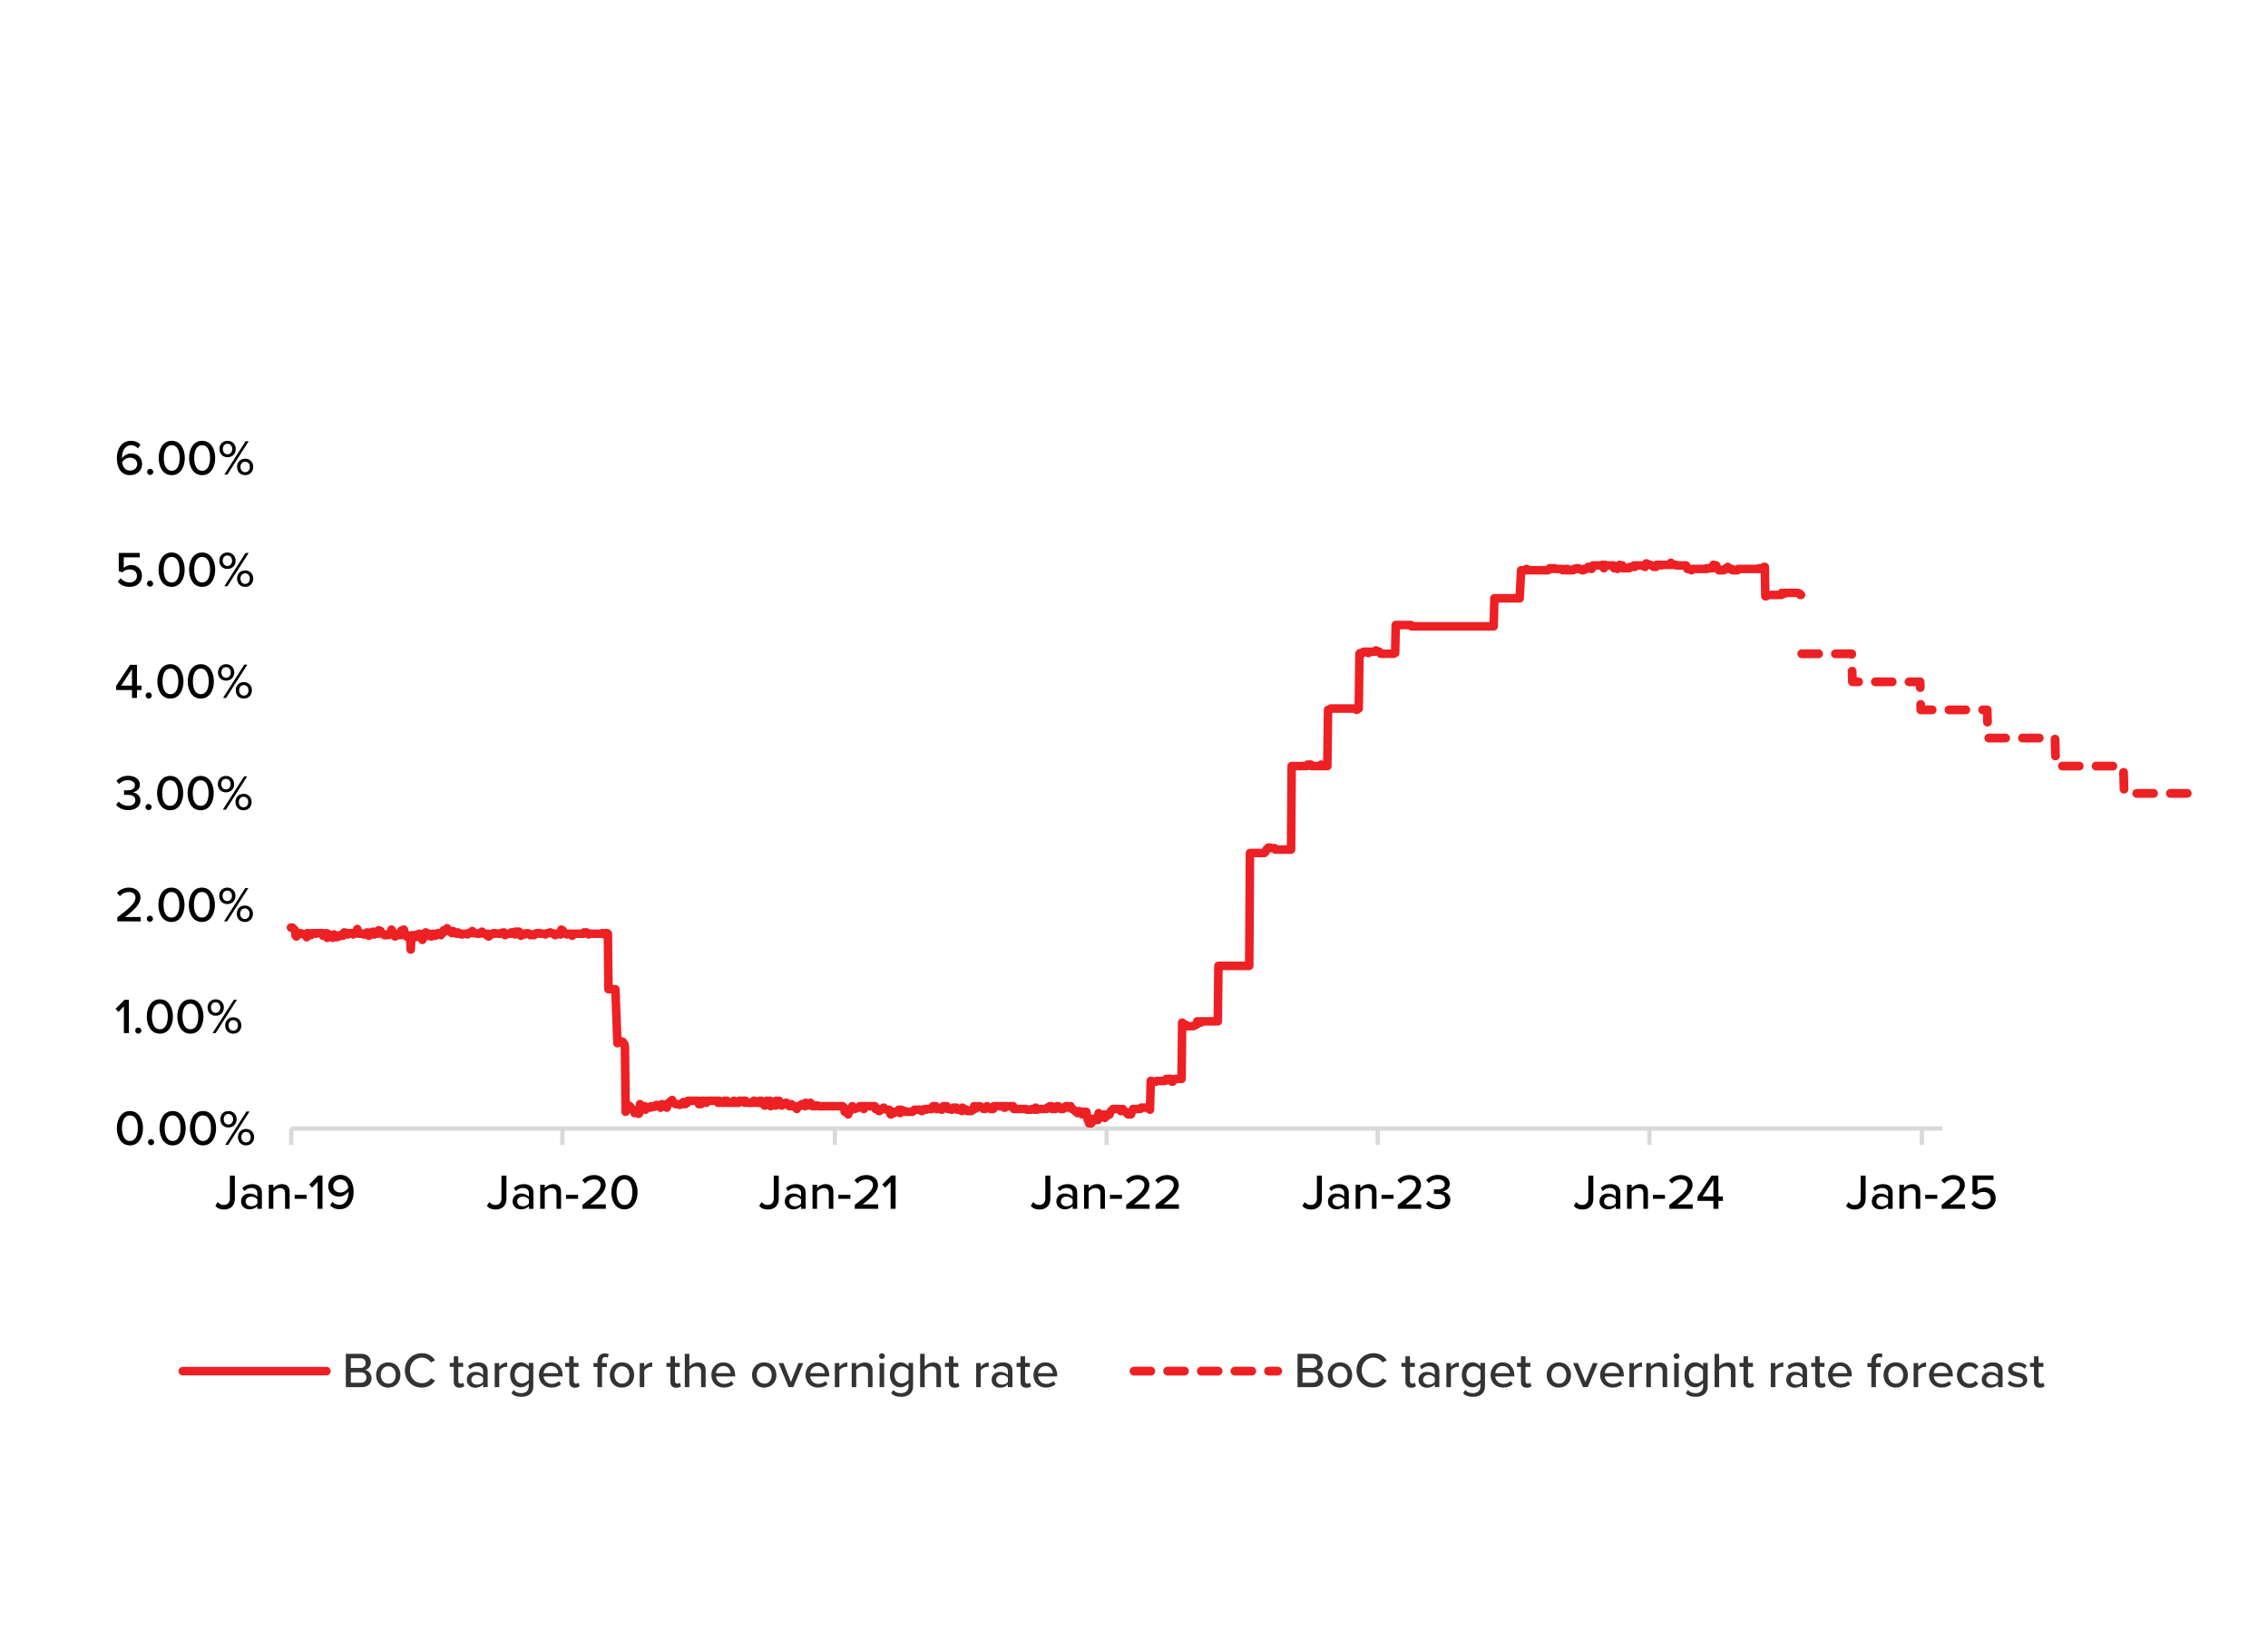 <?xml version="1.0" encoding="utf-8"?>
<!-- Generator: Adobe Illustrator 28.1.0, SVG Export Plug-In . SVG Version: 6.00 Build 0)  -->
<svg version="1.1" id="Layer_1" xmlns="http://www.w3.org/2000/svg" xmlns:xlink="http://www.w3.org/1999/xlink" x="0px" y="0px"
	 viewBox="0 0 1545 1125" style="enable-background:new 0 0 1545 1125;" xml:space="preserve">
<style type="text/css">
	.st0{fill:none;stroke:#DAD9D9;stroke-width:2.929;stroke-linejoin:round;stroke-miterlimit:10;}
	.st1{fill:none;stroke:#E71C3C;stroke-width:4.881;stroke-linecap:round;stroke-linejoin:round;stroke-miterlimit:10;}
	.st2{fill-rule:evenodd;clip-rule:evenodd;fill:none;}
	
		.st3{fill:none;stroke:#E71C3C;stroke-width:6;stroke-linecap:round;stroke-linejoin:round;stroke-miterlimit:10;stroke-dasharray:11.458,11.458;}
	.st4{fill:none;stroke:#5B6E7F;stroke-width:8.786;stroke-linecap:round;stroke-linejoin:round;stroke-miterlimit:10;}
	
		.st5{fill:none;stroke:#767171;stroke-width:6;stroke-linecap:round;stroke-linejoin:round;stroke-miterlimit:10;stroke-dasharray:11.458,11.458;}
	.st6{fill:#333333;}
	.st7{fill:none;stroke:#E71C3C;stroke-width:6;stroke-linecap:round;stroke-linejoin:round;stroke-miterlimit:10;}
	.st8{fill:none;stroke:#5B6E7F;stroke-width:6;stroke-linecap:round;stroke-linejoin:round;stroke-miterlimit:10;}
	
		.st9{fill:none;stroke:#5B6E7F;stroke-width:6;stroke-linecap:round;stroke-linejoin:round;stroke-miterlimit:10;stroke-dasharray:11.458,11.458;}
	.st10{fill:none;stroke:#DAD9D9;stroke-width:2.915;stroke-linejoin:round;stroke-miterlimit:10;}
	.st11{fill:none;stroke:#ED2024;stroke-width:5.829;stroke-linecap:round;stroke-linejoin:round;stroke-miterlimit:10;}
	
		.st12{fill:none;stroke:#ED2024;stroke-width:6;stroke-linecap:round;stroke-linejoin:round;stroke-miterlimit:10;stroke-dasharray:11.458,11.458;}
</style>
<line class="st10" x1="198.4" y1="768.8" x2="1323.2" y2="768.8"/>
<line class="st10" x1="198.4" y1="768.8" x2="198.4" y2="780"/>
<line class="st10" x1="383.1" y1="768.8" x2="383.1" y2="780"/>
<line class="st10" x1="568.7" y1="768.8" x2="568.7" y2="780"/>
<line class="st10" x1="753.8" y1="768.8" x2="753.8" y2="780"/>
<line class="st10" x1="938.5" y1="768.8" x2="938.5" y2="780"/>
<line class="st10" x1="1123.6" y1="768.8" x2="1123.6" y2="780"/>
<line class="st10" x1="1309.2" y1="768.8" x2="1309.2" y2="780"/>
<polyline class="st11" points="198.2,631.9 198.6,631.9 199.1,631.9 201,633.8 201.4,637.5 201.9,638 202.4,637.1 202.8,637.1 
	204.2,636.1 204.7,635.7 205.2,636.1 205.6,636.1 206.1,636.1 208,637.1 208.4,637.1 208.9,638.5 209.4,635.7 209.8,635.7 
	211.2,636.1 211.7,637.1 212.6,635.7 213.1,635.7 213.6,636.1 215,635.7 215.4,636.1 215.9,635.7 216.4,635.7 216.8,635.7 
	218.7,635.7 219.2,635.7 219.6,635.7 220.1,637.5 220.6,636.1 222.4,635.7 222.9,638.9 223.4,636.1 224.3,637.5 225.7,638 
	226.1,637.5 226.6,638.9 227.1,637.1 227.5,636.6 228.9,637.5 229.4,638.5 230.3,638 230.8,638 231.3,637.1 232.7,637.5 
	233.1,636.6 233.6,637.5 234.1,637.1 234.5,635.2 236.4,635.7 236.9,636.6 237.3,636.1 237.8,635.7 238.3,635.7 239.7,635.7 
	240.1,635.7 240.6,636.6 241.1,636.1 242,636.1 243.4,632.9 243.9,634.3 244.3,636.1 244.8,635.7 245.3,636.1 246.7,636.1 
	247.6,636.6 248.1,636.6 248.5,636.6 249,635.7 250.4,635.2 250.9,636.6 251.3,637.5 251.8,635.7 254.1,634.7 254.6,636.6 
	255.1,636.6 255.5,636.1 256,635.2 257.4,636.1 257.9,633.8 258.3,633.8 259.3,634.3 259.7,635.7 261.1,636.6 261.6,636.6 
	262.1,637.1 262.5,637.1 263,636.6 264.4,637.1 265.3,636.6 265.8,636.6 266.3,636.1 266.7,633.3 268.6,636.6 269.1,638 
	269.5,637.1 270,637.1 271.8,637.1 272.3,636.6 272.8,637.1 273.2,634.3 273.7,633.8 275.1,633.3 275.6,635.2 276,637.1 277,638 
	277.4,638 278.8,637.5 279.3,638 279.8,646.9 280.2,639.9 280.7,637.1 282.6,637.1 283,638.5 283.5,638 284,638 284.4,636.6 
	285.8,636.1 286.3,637.5 286.8,637.5 287.2,638 287.7,640.3 290,635.2 290.5,635.7 291,636.1 291.4,637.5 292.8,636.1 293.3,637.1 
	293.8,638 294.7,637.1 295.2,636.1 296.6,637.5 297,636.1 297.5,636.1 298,636.1 298.4,635.7 300.3,637.1 300.8,635.7 301.2,635.7 
	301.7,635.7 302.2,633.8 303.6,633.8 304,634.3 304.5,632.4 305,632.9 305.4,633.3 307.8,635.7 308.2,635.7 308.7,634.3 
	309.2,634.7 310.6,635.2 311,636.1 312,635.2 312.4,636.1 312.9,635.7 314.3,636.6 314.8,636.6 315.2,636.1 315.7,636.1 
	316.2,636.1 318,636.1 318.5,636.6 318.9,635.7 319.4,635.7 319.9,635.7 321.7,634.3 322.2,635.7 322.7,635.7 323.6,635.7 
	325,636.1 325.5,636.1 325.9,636.1 326.4,635.7 326.9,636.1 328.3,634.7 328.7,635.7 329.7,636.1 330.1,636.1 330.6,636.1 
	332,637.5 332.5,636.1 332.9,638 333.4,636.6 333.9,637.1 335.7,636.1 336.2,635.7 336.7,635.7 337.1,636.1 337.6,635.7 339,636.1 
	339.5,636.1 339.9,636.1 340.4,636.1 341.3,635.7 343.2,635.2 343.7,636.1 344.1,637.1 344.6,636.1 346,636.1 346.9,636.1 
	347.4,636.1 347.9,636.1 348.3,635.2 349.7,635.2 350.2,636.1 350.7,636.6 351.1,634.7 351.6,634.7 353.5,634.7 353.9,635.7 
	354.4,636.6 354.9,637.5 355.3,636.1 357.2,636.1 357.7,636.6 358.6,636.1 359.1,635.7 360.5,636.1 360.9,636.6 361.4,637.1 
	361.9,636.6 362.3,636.6 363.7,637.1 364.6,636.1 365.1,636.1 365.6,635.7 366,636.1 367.4,635.7 367.9,635.7 368.4,636.1 
	368.8,636.1 369.3,636.1 371.2,636.1 371.6,636.6 372.1,636.1 372.6,636.1 373,635.7 374.4,635.7 374.9,635.2 375.4,635.7 
	376.3,635.7 376.8,636.1 378.2,637.1 378.6,636.1 380,636.1 381.9,636.6 382.4,633.3 383.3,633.8 383.8,634.7 385.2,636.1 
	385.6,636.1 386.1,636.6 386.6,636.1 387,636.1 388.9,636.1 389.4,636.1 389.8,637.5 390.3,636.6 390.8,636.1 392.2,636.1 
	392.6,636.1 393.6,636.1 394,636.1 394.5,636.1 395.9,636.1 396.4,636.1 396.8,636.1 397.3,636.1 397.8,635.2 399.6,635.2 
	400.1,635.7 400.6,635.7 401,636.6 401.5,636.1 402.9,636.1 403.4,636.1 403.8,636.1 404.3,636.1 404.8,636.1 407.1,636.1 
	407.6,636.1 408,636.1 408.5,636.1 409.9,636.1 410.3,635.7 411.3,636.1 411.7,636.6 412.2,635.7 413.6,635.7 414.1,636.1 
	414.5,673.9 415,673.9 415.5,673.9 417.3,673.9 417.8,673.9 418.3,673.9 418.7,673.9 419.2,673.9 420.6,710.7 421.1,709.8 
	421.5,709.3 422,709.3 422.9,709.3 424.3,709.8 424.8,711.2 425.3,711.2 425.7,713.5 426.2,757.4 427.6,752.7 428.1,754.6 
	429,753.6 429.5,754.1 429.9,755.5 431.3,756 431.8,756.4 432.3,758.3 432.7,757.4 435.1,758.8 435.5,758.3 436,752.2 436.5,753.6 
	436.9,753.6 438.3,754.1 438.8,754.1 439.3,753.6 439.7,756 440.7,754.6 442.1,754.6 442.5,754.1 443,754.6 443.5,753.6 
	443.9,754.1 445.3,754.1 446.3,753.6 446.7,753.6 447.2,752.7 447.7,753.6 449.1,753.6 449.5,753.6 450,754.6 450.5,753.6 
	450.9,752.2 453.3,753.6 453.7,753.6 454.2,754.6 454.7,751.8 456,751.8 456.5,750.4 457,750.4 457.9,749.4 458.4,750.8 
	459.8,751.8 460.2,752.2 460.7,752.2 461.2,752.2 461.6,752.2 463,752.7 464,752.2 464.4,751.8 464.9,752.2 465.4,750.8 
	466.8,752.2 467.2,751.3 467.7,750.8 468.2,751.3 468.6,749.9 470.5,749.9 471,749.9 471.4,749.9 471.9,749.9 472.4,749.9 
	473.8,749.9 474.2,749.9 475.6,749.9 476.1,752.2 477.5,752.2 478,749.9 478.4,749.9 478.9,749.9 479.4,749.9 481.2,751.3 
	481.7,749.9 482.2,749.9 482.6,749.9 483.1,749.9 484.5,749.9 485,749.9 485.4,749.9 485.9,749.9 486.4,749.9 488.2,749.9 
	488.7,749.9 489.2,751.3 489.6,751.3 490.1,749.9 492,751.3 492.9,751.3 493.4,749.9 493.8,751.3 495.2,749.9 495.7,751.3 
	496.2,751.3 496.6,751.3 497.1,751.3 499,751.3 499.4,751.3 499.9,749.9 500.4,751.3 500.8,751.3 502.2,751.3 502.7,751.3 
	503.1,751.3 503.6,749.9 504.1,749.9 505.9,749.9 506.4,750.8 506.9,749.9 507.3,751.3 507.8,749.9 509.7,751.3 510.6,751.3 
	511.1,751.3 511.5,751.3 512.9,751.3 513.4,749.9 513.9,749.9 514.3,751.3 514.8,751.3 516.7,751.3 517.1,751.3 517.6,749.9 
	518.1,749.9 518.5,749.9 519.9,752.2 520.4,751.3 520.9,753.2 521.3,752.2 522.3,749.9 523.7,751.3 524.1,749.9 524.6,749.9 
	525.1,753.6 525.5,753.2 527.4,752.2 528.3,753.2 528.8,749.9 529.3,752.2 530.7,749.9 531.1,751.3 531.6,752.2 532.1,752.2 
	532.5,753.2 534.4,752.2 534.9,752.2 535.3,751.3 535.8,751.3 536.3,752.2 537.7,753.6 538.1,753.6 538.6,753.2 539.1,752.2 
	540,753.6 541.4,753.6 541.9,754.6 542.8,755.5 543.3,753.6 544.7,753.6 545.6,753.2 546.1,752.2 546.5,753.2 547,752.2 
	548.4,753.6 548.8,751.3 549.3,752.2 549.8,753.2 550.2,752.2 552.1,751.3 552.6,753.2 553,752.2 553.5,753.6 554,753.2 
	555.4,753.6 555.8,753.2 556.3,753.2 557.2,753.2 557.7,753.6 559.1,753.6 559.6,753.6 560,753.6 560.5,753.6 561,753.6 
	562.4,753.6 563.3,753.6 563.8,753.6 564.2,753.6 566.6,753.6 567,753.6 567.5,753.6 569.8,753.6 570.3,753.6 570.8,753.6 
	571.2,753.6 571.7,753.6 573.1,753.6 573.6,753.6 574,753.6 575,754.6 575.4,757.4 576.8,757.4 577.3,757.4 577.8,759.2 
	578.2,757.4 578.7,757.4 580.6,753.6 581,754.6 581.5,754.6 582,754.6 582.4,755.5 583.8,754.6 584.3,754.6 584.8,754.6 
	585.2,754.6 585.7,753.6 587.6,753.6 588,753.6 588.5,755.5 589,753.6 589.4,753.6 591.3,753.6 592.2,753.6 592.7,753.6 
	593.2,753.6 594.5,753.6 595,753.6 595.5,753.6 595.9,753.6 596.4,755.5 598.3,755.5 598.7,756.9 599.2,756.9 599.7,756 600.1,756 
	601.5,755.5 602,754.6 602.5,755.5 602.9,755.5 603.9,756 605.3,756 605.7,756 606.2,756.9 606.7,759.2 607.1,759.2 608.5,757.4 
	609,758.3 609.9,757.4 610.4,757.4 610.9,757.4 612.3,756 612.7,756.9 613.2,758.3 613.7,756 616,756.9 616.5,756.9 616.9,757.4 
	617.4,757.4 617.9,757.4 619.3,757.4 619.7,757.4 620.2,757.4 620.7,757.4 621.6,757.4 623,756 623.5,756 623.9,756 624.4,756 
	624.9,756 626.3,756 626.7,756 627.7,756.9 628.1,756.9 628.6,756 630,755.5 630.5,755.5 630.9,756 631.4,755.5 631.9,755.5 
	633.7,755.5 634.2,755.5 634.7,755.5 635.1,754.6 635.6,753.6 637,753.6 637.5,753.6 637.9,755.5 638.4,755.5 639.3,755.5 
	641.2,755.5 641.6,756 642.1,754.6 642.6,753.6 644,753.6 644.9,753.6 645.4,754.6 645.8,755.5 646.3,755.5 647.7,755.5 648.2,756 
	648.6,756 649.1,755.5 649.6,754.6 651.4,754.6 651.9,755.5 652.4,756 652.8,756 653.3,756 654.7,756 655.2,756.9 655.6,754.6 
	656.6,755.5 657,755.5 658.4,756 658.9,756.9 659.4,756.9 660.3,756.9 661.7,756.9 662.6,755.5 663.1,756 663.6,753.6 664,755.5 
	665.4,754.6 665.9,754.6 666.4,753.6 666.8,753.6 667.3,753.6 669.2,754.6 669.6,754.6 670.1,755.5 670.6,755.5 671,755.5 
	672.4,753.6 672.9,754.6 673.4,754.6 674.3,754.6 674.8,755.5 676.6,755.5 677.1,753.6 677.6,753.6 678,753.6 679.9,753.6 
	680.4,753.6 680.8,753.6 681.3,753.6 681.8,753.6 683.2,753.6 683.6,753.6 684.1,754.6 684.6,754.6 685,753.6 686.9,753.6 
	687.3,753.6 687.8,753.6 688.3,753.6 688.7,753.6 690.1,753.6 690.6,755.5 691.5,755.5 692,755.5 692.5,755.5 694.3,755.5 
	694.8,755.5 695.3,755.5 695.7,755.5 697.6,755.5 698.1,755.5 698.5,755.5 699,755.5 699.5,756 700.9,756 701.3,756 701.8,756 
	702.3,756 703.2,755.5 704.6,756 705.1,756 705.5,754.6 706.5,756 707.9,755.5 708.3,755.5 709.3,755.5 709.7,755.5 710.2,755.5 
	712.1,755.5 712.5,755.5 713,755.5 713.5,754.6 715.3,753.6 715.8,753.6 716.3,753.6 716.7,755.5 717.2,755.5 718.6,755.5 
	719.1,755.5 719.5,754.6 720,753.6 720.9,753.6 722.3,754.6 722.8,755.5 723.3,754.6 723.7,755.5 724.2,755.5 725.6,754.6 
	726.1,753.6 727,753.6 727.9,754.6 729.3,753.6 729.8,754.6 730.3,755.5 730.7,755.5 731.2,756 733,757.4 733.5,757.4 734,758.3 
	734.4,758.3 734.9,756.9 736.3,757.4 736.8,757.4 737.2,759.2 737.7,757.4 738.6,757.4 740,757.4 740.5,759.7 741,763 741.4,761.6 
	741.9,765.3 743.3,765.3 744.2,763.9 744.7,763.9 745.2,762 745.6,763 747,763 747.5,763 748,763 748.4,758.3 748.9,759.2 
	751.7,759.7 752.2,759.2 752.6,761.6 754.5,759.7 755,759.7 755.9,759.2 756.4,757.4 757.8,756 758.2,755.5 758.7,755.5 
	759.2,755.5 759.6,755.5 761,755.5 762,755.5 762.4,755.5 762.9,755.5 763.4,756.9 764.8,755.5 765.2,756 765.7,756.9 766.2,756.9 
	766.6,757.4 768.5,759.2 769,759.2 769.4,759.2 769.9,759.2 770.4,759.2 771.8,755.5 772.2,755.5 772.7,755.5 773.6,755.5 
	774.1,755.5 775.5,755.5 776,755.5 776.4,755.5 776.9,755.5 777.4,754.6 779.7,754.6 780.1,754.6 780.6,754.6 781.1,754.6 
	782.5,754.6 782.9,755.5 783.4,756 783.9,736.4 784.3,736.4 786.2,736.9 786.7,736.9 787.1,736.9 787.6,736.9 788.1,736.4 
	789.5,736.4 789.9,736.4 790.9,736.4 791.3,736.4 791.8,736.4 793.2,736.4 793.7,736.4 794.1,735.5 794.6,735 795.1,735 796.9,735 
	797.4,735 797.9,735 798.3,736.9 798.8,736.9 800.2,735.5 800.7,735 801.1,735 801.6,735 802.5,735 803.9,735 804.4,735 804.9,735 
	805.3,696.7 807.2,698.1 807.7,698.1 808.6,699.1 809.1,699.1 809.5,699.1 810.9,699.1 811.4,699.1 811.9,699.1 812.3,699.1 
	812.8,699.1 814.7,698.1 815.1,698.1 815.6,695.8 816.1,696.7 816.5,695.8 817.9,696.7 818.4,695.8 818.9,695.8 819.3,695.8 
	820.3,695.8 821.7,695.8 822.1,695.8 822.6,695.8 823.1,695.8 823.5,695.8 825.4,695.8 826.3,695.8 826.8,695.8 827.2,695.8 
	828.6,695.8 829.1,695.8 829.6,695.8 830,658 830.5,658 832.4,658 832.8,658 833.3,658 833.8,658 834.2,658 835.6,658 836.1,658 
	836.6,658 837,658 838,658 839.4,658 839.8,658 840.3,658 840.8,658 841.2,658 842.6,658 843.6,658 844,658 844.5,658 846.4,658 
	846.8,658 847.3,658 847.8,658 848.2,658 850.1,658 850.6,658 851,658 851.5,581.1 852,581.1 853.4,581.1 853.8,581.1 854.3,581.1 
	855.2,581.1 855.7,581.1 857.1,581.1 857.6,581.1 858,581.1 858.5,581.1 859,581.1 861.3,581.1 861.8,580.2 862.2,580.2 
	862.7,578.8 864.1,577.4 864.6,577.4 865,577.4 865.5,577.8 866,577.8 867.8,577.8 868.3,577.8 868.8,578.8 869.2,578.8 
	869.7,578.8 871.1,578.8 871.5,578.8 872,578.8 872.9,578.8 873.4,578.8 874.8,578.8 875.3,578.8 875.7,578.8 876.2,578.8 
	876.7,578.8 879,578.8 879.5,578.8 879.9,521.9 880.4,521.9 881.8,521.9 882.3,521.9 882.7,521.9 883.2,521.9 883.7,521.9 
	885.5,521.9 886,521.9 886.5,521.9 886.9,521.9 887.4,521.9 888.8,521.9 889.3,521.9 890.2,521.9 890.7,520.9 892.5,520.9 
	893,520.9 893.5,521.9 893.9,521.9 894.4,521.9 896.7,521.9 897.2,521.9 897.7,521.9 898.1,521.9 899.5,521.9 900,520.9 
	900.5,521.9 900.9,521.9 901.9,521.9 903.3,521.9 903.7,521.9 904.2,521.9 904.7,483.6 905.1,483.6 906.5,482.7 907,482.7 
	907.9,482.7 908.4,482.7 908.9,482.7 910.3,482.7 910.7,482.7 911.2,482.7 911.7,482.7 914,482.7 914.5,482.7 914.9,482.7 
	915.4,482.7 915.9,482.7 917.2,482.7 917.7,482.7 918.2,482.7 918.6,482.7 919.6,482.7 921,482.7 921.4,482.7 921.9,482.7 
	922.4,482.7 922.8,482.7 924.2,483.6 925.2,482.7 925.6,482.7 926.1,445.4 926.6,444.9 928,444.9 928.4,444.9 928.9,444 929.4,444 
	929.8,444 931.7,444 932.2,444.9 932.6,444 933.1,444 933.6,444 935.9,444 936.4,444 937.3,443.1 939.2,444 939.6,444 940.1,444.9 
	940.6,445.4 942,445.4 942.9,445.4 943.4,445.4 943.8,445.4 944.3,445.4 945.7,445.4 946.2,445.4 946.6,445.4 947.1,445.4 
	947.6,445.4 949.4,445.4 949.9,444.9 950.4,444.9 950.8,425.8 951.3,425.8 952.7,425.8 953.2,425.8 953.6,425.8 954.6,425.8 
	955,425.8 956.4,425.8 956.9,425.8 957.4,425.8 957.8,425.8 958.3,425.8 959.7,425.8 960.6,425.8 961.1,425.8 961.6,426.7 
	962,426.7 963.9,426.7 964.3,426.7 964.8,426.7 965.3,426.7 967.1,426.7 967.6,426.7 968.1,426.7 968.5,426.7 969,426.7 
	970.4,426.7 970.9,426.7 971.3,426.7 972.3,426.7 972.7,426.7 974.1,426.7 974.6,426.7 975.1,426.7 975.5,426.7 976,426.7 
	977.9,426.7 978.3,426.7 978.8,426.7 979.3,426.7 979.7,426.7 981.1,426.7 981.6,426.7 982.1,426.7 982.5,426.7 983,426.7 
	984.9,426.7 985.3,426.7 985.8,426.7 986.3,426.7 988.1,426.7 988.6,426.7 989.5,426.7 990,426.7 990.5,426.7 991.9,426.7 
	992.3,426.7 992.8,426.7 993.3,426.7 993.7,426.7 995.6,426.7 996.1,426.7 996.5,426.7 997,426.7 997.5,426.7 998.9,426.7 
	999.3,426.7 999.8,426.7 1000.3,426.7 1001.2,426.7 1002.6,426.7 1003.1,426.7 1003.5,426.7 1004,426.7 1004.5,426.7 1005.9,426.7 
	1006.3,426.7 1007.3,426.7 1007.7,426.7 1008.2,426.7 1010,426.7 1010.5,426.7 1011,426.7 1011.4,426.7 1013.3,426.7 1013.8,426.7 
	1014.2,426.7 1014.7,426.7 1015.2,426.7 1016.6,426.7 1017,426.7 1017.5,426.7 1018,407.6 1018.9,407.6 1020.3,407.6 1020.8,407.6 
	1021.2,407.6 1021.7,407.6 1022.2,407.6 1023.6,407.6 1024.5,407.6 1025,407.6 1025.4,407.6 1025.9,407.6 1027.3,407.6 
	1027.8,407.6 1028.2,407.6 1028.7,407.6 1029.2,407.6 1031.5,407.6 1032,407.6 1032.4,407.6 1032.9,407.6 1034.3,407.6 
	1034.8,407.6 1035.2,407.6 1036.2,388.5 1036.6,388.5 1038,388.5 1038.5,388.5 1039,388.5 1039.4,388.5 1039.9,387.6 1041.3,388.5 
	1042.2,388.5 1042.7,388.5 1043.2,388.5 1043.6,388.5 1045,388.5 1045.5,388.5 1046,388.5 1046.4,388.5 1046.9,388.5 1049.2,388.5 
	1049.7,388.5 1050.2,388.5 1050.6,388.5 1052,388.5 1052.5,388.5 1053,388.5 1053.9,388.5 1054.4,388.5 1055.7,387.1 1056.2,387.1 
	1056.7,387.6 1057.1,387.1 1057.6,387.6 1059,387.1 1059.9,387.6 1060.4,387.6 1060.9,387.6 1061.3,387.6 1063.2,387.6 
	1063.7,387.6 1064.1,387.6 1064.6,388.5 1066.5,387.6 1066.9,388.5 1067.4,388.5 1067.9,387.6 1068.3,388.5 1069.7,388.5 
	1070.2,388.5 1070.7,388.5 1071.6,388.5 1072.1,387.6 1073.5,387.6 1073.9,387.1 1074.4,387.1 1074.9,387.6 1075.3,387.1 
	1077.7,388.5 1078.1,388.5 1078.6,388.5 1079.1,387.6 1080.9,387.6 1081.4,387.1 1081.9,386.2 1082.3,386.2 1084.2,387.6 
	1084.7,386.2 1085.1,385.2 1085.6,385.2 1086.1,385.2 1087.5,385.2 1087.9,385.2 1088.9,385.2 1089.3,385.2 1089.8,385.2 
	1091.2,385.2 1091.7,384.8 1092.1,385.2 1092.6,387.1 1093.1,384.8 1094.9,385.2 1095.4,385.2 1095.9,385.2 1096.3,385.2 
	1096.8,385.2 1098.7,385.2 1099.1,385.2 1099.6,387.1 1100.5,387.1 1101.9,387.6 1102.4,387.1 1102.8,386.2 1103.3,384.8 
	1103.8,385.2 1105.2,385.2 1105.6,387.1 1106.6,387.1 1107,387.1 1107.5,387.1 1108.9,387.1 1109.4,387.1 1109.8,387.1 
	1110.3,386.2 1110.8,386.2 1112.6,386.2 1113.1,385.2 1113.6,386.2 1114,385.2 1114.5,385.2 1115.9,385.2 1116.4,385.2 
	1116.8,385.2 1117.3,385.2 1118.2,385.2 1120.6,386.2 1121,384.8 1121.5,383.8 1123.8,384.8 1124.3,384.8 1124.8,385.2 
	1125.2,385.2 1126.6,386.2 1127.1,386.2 1127.6,386.2 1128,386.2 1128.5,384.8 1130.4,384.8 1130.8,384.8 1131.3,384.8 
	1131.8,385.2 1132.2,384.8 1133.6,384.8 1134.1,384.8 1134.6,384.8 1135.5,384.8 1136,384.8 1137.4,384.8 1137.8,384.8 
	1138.3,383.4 1138.8,384.8 1139.2,384.8 1140.6,384.8 1141.6,384.8 1142,385.2 1142.5,385.2 1143,385.2 1144.4,385.2 1144.8,385.2 
	1145.3,385.2 1145.8,385.2 1146.2,385.2 1148.5,385.2 1149,386.2 1149.5,387.6 1149.9,387.6 1151.3,387.6 1151.8,387.6 
	1152.3,388.5 1153.2,387.6 1153.7,387.6 1155.1,387.6 1155.5,387.6 1156,387.6 1156.5,387.6 1156.9,387.6 1158.3,387.6 
	1159.3,387.6 1159.7,387.6 1160.2,387.6 1160.7,387.6 1162.1,387.6 1162.5,387.1 1163,387.6 1163.5,387.1 1163.9,387.1 
	1165.8,387.1 1166.3,387.1 1166.7,387.1 1167.2,384.8 1169.1,385.2 1169.5,386.2 1170,387.1 1170.9,388.5 1171.4,388.5 
	1172.8,388.5 1173.3,388.5 1173.7,388.5 1174.2,388.5 1174.7,387.6 1176.5,387.6 1177,386.2 1177.5,387.1 1177.9,387.6 
	1178.4,387.6 1179.8,387.6 1180.3,388.5 1180.7,388.5 1181.2,388.5 1181.7,388.5 1183.5,388.5 1184,387.6 1184.5,387.6 
	1184.9,387.6 1185.4,387.6 1186.8,387.6 1187.3,387.6 1188.2,387.6 1188.7,387.6 1189.1,387.6 1190.5,387.6 1191,387.6 
	1191.5,387.6 1191.9,387.6 1192.4,387.6 1194.7,387.6 1195.2,387.6 1195.6,387.6 1196.1,387.6 1197.5,387.6 1198,387.6 
	1198.4,387.1 1198.9,387.6 1199.8,387.1 1201.2,387.1 1201.7,386.2 1202.2,386.2 1202.6,406.2 1203.1,406.2 1204.5,405.3 
	1205,405.3 1205.9,405.3 1206.4,405.3 1206.8,405.3 1208.2,405.3 1208.7,405.3 1209.2,405.3 1209.6,405.3 1210.1,405.3 1212,405.3 
	1212.4,405.3 1212.9,405.3 1213.4,405.3 1213.8,403.9 1215.7,404.4 1216.2,403.9 1216.6,403.9 1217.6,403.9 1219,403.9 
	1219.4,403.9 1219.9,403.9 1220.4,403.9 1220.8,403.9 1221.3,403.9 1221.8,403.9 1222.2,403.9 1223.2,403.9 1223.6,403.9 
	1224.1,403.9 1224.6,403.9 1226,404.4 1226.4,405.3 1226.9,405.3 "/>
<polygon class="st2" points="197.9,771.6 1326,771.6 1326,312.3 197.9,312.3 197.9,771.6 "/>
<polyline class="st12" points="1227.4,445.4 1227.8,445.4 1228.3,445.4 1229.2,445.4 1229.7,445.4 1230.2,445.4 1230.6,445.4 
	1231.1,445.4 1231.6,445.4 1232,445.4 1232.5,445.4 1233,445.4 1233.4,445.4 1233.9,445.4 1234.8,445.4 1235.3,445.4 1235.8,445.4 
	1236.2,445.4 1236.7,445.4 1237.2,445.4 1237.6,445.4 1238.1,445.4 1238.6,445.4 1239,445.4 1239.5,445.4 1239.9,445.4 
	1240.9,445.4 1241.3,445.4 1241.8,445.4 1242.3,445.4 1242.7,445.4 1243.2,445.4 1243.7,445.4 1244.1,445.4 1244.6,445.4 
	1245.1,445.4 1245.5,445.4 1246.5,445.4 1246.9,445.4 1247.4,445.4 1247.9,445.4 1248.3,445.4 1248.8,445.4 1249.3,445.4 
	1249.7,445.4 1250.2,445.4 1250.7,445.4 1251.1,445.4 1251.6,445.4 1252.5,445.4 1253,445.4 1253.5,445.4 1253.9,445.4 
	1254.4,445.4 1254.9,445.4 1255.3,445.4 1255.8,445.4 1256.3,445.4 1256.7,445.4 1257.2,445.4 1257.7,445.4 1258.6,445.4 
	1259.1,445.4 1259.5,445.4 1260,445.4 1260.5,445.4 1260.9,445.4 1261.4,445.4 1261.9,464.5 1262.3,464.5 1262.8,464.5 
	1263.3,464.5 1264.2,464.5 1264.7,464.5 1265.1,464.5 1265.6,464.5 1266.1,464.5 1266.5,464.5 1267,464.5 1267.5,464.5 
	1267.9,464.5 1268.4,464.5 1268.9,464.5 1269.3,464.5 1270.3,464.5 1270.7,464.5 1271.2,464.5 1271.7,464.5 1272.1,464.5 
	1272.6,464.5 1273.1,464.5 1273.5,464.5 1274,464.5 1274.5,464.5 1274.9,464.5 1275.9,464.5 1276.3,464.5 1276.8,464.5 
	1277.3,464.5 1277.7,464.5 1278.2,464.5 1278.7,464.5 1279.1,464.5 1279.6,464.5 1280.1,464.5 1280.5,464.5 1281,464.5 
	1281.9,464.5 1282.4,464.5 1282.9,464.5 1283.3,464.5 1283.8,464.5 1284.3,464.5 1284.7,464.5 1285.2,464.5 1285.7,464.5 
	1286.1,464.5 1286.6,464.5 1287.5,464.5 1288,464.5 1288.4,464.5 1288.9,464.5 1289.4,464.5 1289.8,464.5 1290.3,464.5 
	1290.8,464.5 1291.2,464.5 1291.7,464.5 1292.2,464.5 1292.6,464.5 1293.6,464.5 1294,464.5 1294.5,464.5 1295,464.5 1295.4,464.5 
	1295.9,464.5 1296.4,464.5 1296.8,464.5 1297.3,464.5 1297.8,464.5 1298.2,464.5 1299.2,464.5 1299.6,464.5 1300.1,464.5 
	1300.6,464.5 1301,464.5 1301.5,464.5 1302,464.5 1302.4,464.5 1302.9,464.5 1303.4,464.5 1303.8,464.5 1304.3,464.5 1305.2,464.5 
	1305.7,464.5 1306.2,464.5 1306.6,464.5 1307.1,464.5 1307.6,464.5 1308,464.5 1308.5,483.6 1309,483.6 1309.4,483.6 1309.9,483.6 
	1310.8,483.6 1311.3,483.6 1311.8,483.6 1312.2,483.6 1312.7,483.6 1313.2,483.6 1313.6,483.6 1314.1,483.6 1314.6,483.6 
	1315,483.6 1315.5,483.6 1316,483.6 1316.9,483.6 1317.4,483.6 1317.8,483.6 1318.3,483.6 1318.8,483.6 1319.2,483.6 1319.7,483.6 
	1320.2,483.6 1320.6,483.6 1321.1,483.6 1321.6,483.6 1322.5,483.6 1323,483.6 1323.4,483.6 1323.9,483.6 1324.4,483.6 
	1324.8,483.6 1325.3,483.6 1325.8,483.6 1326.2,483.6 1326.7,483.6 1327.2,483.6 1327.6,483.6 1328.6,483.6 1329,483.6 
	1329.5,483.6 1330,483.6 1330.4,483.6 1330.9,483.6 1331.4,483.6 1331.8,483.6 1332.3,483.6 1332.7,483.6 1333.2,483.6 
	1334.1,483.6 1334.6,483.6 1335.1,483.6 1335.5,483.6 1336,483.6 1336.5,483.6 1336.9,483.6 1337.4,483.6 1337.9,483.6 
	1338.3,483.6 1338.8,483.6 1339.3,483.6 1340.2,483.6 1340.7,483.6 1341.1,483.6 1341.6,483.6 1342.1,483.6 1342.5,483.6 
	1343,483.6 1343.5,483.6 1343.9,483.6 1344.4,483.6 1344.9,483.6 1345.8,483.6 1346.3,483.6 1346.7,483.6 1347.2,483.6 
	1347.7,483.6 1348.1,483.6 1348.6,483.6 1349.1,483.6 1349.5,483.6 1350,483.6 1350.5,483.6 1350.9,483.6 1351.9,483.6 
	1352.3,483.6 1352.8,483.6 1353.3,483.6 1353.7,483.6 1354.2,502.8 1354.7,502.8 1355.1,502.8 1355.6,502.8 1356.1,502.8 
	1356.5,502.8 1357.5,502.8 1357.9,502.8 1358.4,502.8 1358.9,502.8 1359.3,502.8 1359.8,502.8 1360.3,502.8 1360.7,502.8 
	1361.2,502.8 1361.7,502.8 1362.1,502.8 1362.6,502.8 1363.5,502.8 1364,502.8 1364.5,502.8 1364.9,502.8 1365.4,502.8 
	1365.9,502.8 1366.3,502.8 1366.8,502.8 1367.3,502.8 1367.7,502.8 1368.2,502.8 1368.7,502.8 1369.6,502.8 1370.1,502.8 
	1370.5,502.8 1371,502.8 1371.5,502.8 1371.9,502.8 1372.4,502.8 1372.9,502.8 1373.3,502.8 1373.8,502.8 1374.3,502.8 
	1375.2,502.8 1375.7,502.8 1376.1,502.8 1376.6,502.8 1377.1,502.8 1377.5,502.8 1378,502.8 1378.4,502.8 1378.9,502.8 
	1379.4,502.8 1379.8,502.8 1380.3,502.8 1381.2,502.8 1381.7,502.8 1382.2,502.8 1382.6,502.8 1383.1,502.8 1383.6,502.8 
	1384,502.8 1384.5,502.8 1385,502.8 1385.4,502.8 1385.9,502.8 1386.8,502.8 1387.3,502.8 1387.8,502.8 1388.2,502.8 1388.7,502.8 
	1389.2,502.8 1389.6,502.8 1390.1,502.8 1390.6,502.8 1391,502.8 1391.5,502.8 1392,502.8 1392.9,502.8 1393.4,502.8 1393.8,502.8 
	1394.3,502.8 1394.8,502.8 1395.2,502.8 1395.7,502.8 1396.2,502.8 1396.6,502.8 1397.1,502.8 1397.6,502.8 1398.5,502.8 
	1399,502.8 1399.4,502.8 1399.9,502.8 1400.4,521.9 1400.8,521.9 1401.3,521.9 1401.8,521.9 1402.2,521.9 1402.7,521.9 
	1403.2,521.9 1403.6,521.9 1404.6,521.9 1405,521.9 1405.5,521.9 1406,521.9 1406.4,521.9 1406.9,521.9 1407.4,521.9 1407.8,521.9 
	1408.3,521.9 1408.8,521.9 1409.2,521.9 1410.2,521.9 1410.6,521.9 1411.1,521.9 1411.6,521.9 1412,521.9 1412.5,521.9 1413,521.9 
	1413.4,521.9 1413.9,521.9 1414.4,521.9 1414.8,521.9 1415.3,521.9 1416.2,521.9 1416.7,521.9 1417.2,521.9 1417.6,521.9 
	1418.1,521.9 1418.6,521.9 1419,521.9 1419.5,521.9 1420,521.9 1420.4,521.9 1420.9,521.9 1421.8,521.9 1422.3,521.9 1422.8,521.9 
	1423.2,521.9 1423.7,521.9 1424.2,521.9 1424.6,521.9 1425.1,521.9 1425.5,521.9 1426,521.9 1426.5,521.9 1426.9,521.9 
	1427.9,521.9 1428.3,521.9 1428.8,521.9 1429.3,521.9 1429.7,521.9 1430.2,521.9 1430.7,521.9 1431.1,521.9 1431.6,521.9 
	1432.1,521.9 1432.5,521.9 1433.5,521.9 1433.9,521.9 1434.4,521.9 1434.9,521.9 1435.3,521.9 1435.8,521.9 1436.3,521.9 
	1436.7,521.9 1437.2,521.9 1437.7,521.9 1438.1,521.9 1438.6,521.9 1439.5,521.9 1440,521.9 1440.5,521.9 1440.9,521.9 
	1441.4,521.9 1441.9,521.9 1442.3,521.9 1442.8,521.9 1443.3,521.9 1443.7,521.9 1444.2,521.9 1445.1,521.9 1445.6,521.9 
	1446.1,521.9 1446.5,521.9 1447,540.5 1447.5,540.5 1447.9,540.5 1448.4,540.5 1448.9,540.5 1449.3,540.5 1449.8,540.5 
	1450.3,540.5 1451.2,540.5 1451.7,540.5 1452.1,540.5 1452.6,540.5 1453.1,540.5 1453.5,540.5 1454,540.5 1454.5,540.5 
	1454.9,540.5 1455.4,540.5 1455.9,540.5 1456.8,540.5 1457.3,540.5 1457.7,540.5 1458.2,540.5 1458.7,540.5 1459.1,540.5 
	1459.6,540.5 1460.1,540.5 1460.5,540.5 1461,540.5 1461.5,540.5 1461.9,540.5 1462.9,540.5 1463.3,540.5 1463.8,540.5 
	1464.3,540.5 1464.7,540.5 1465.2,540.5 1465.7,540.5 1466.1,540.5 1466.6,540.5 1467.1,540.5 1467.5,540.5 1468,540.5 
	1468.9,540.5 1469.4,540.5 1469.9,540.5 1470.3,540.5 1470.8,540.5 1471.2,540.5 1471.7,540.5 1472.2,540.5 1472.6,540.5 
	1473.1,540.5 1473.6,540.5 1474.5,540.5 1475,540.5 1475.4,540.5 1475.9,540.5 1476.4,540.5 1476.8,540.5 1477.3,540.5 
	1477.8,540.5 1478.2,540.5 1478.7,540.5 1479.2,540.5 1479.6,540.5 1480.6,540.5 1481,540.5 1481.5,540.5 1482,540.5 1482.4,540.5 
	1482.9,540.5 1483.4,540.5 1483.8,540.5 1484.3,540.5 1484.8,540.5 1485.2,540.5 1486.2,540.5 1486.6,540.5 1487.1,540.5 
	1487.6,540.5 1488,540.5 1488.5,540.5 1489,540.5 1489.4,540.5 1489.9,540.5 1490.4,540.5 1490.8,540.5 1491.3,540.5 1492.2,540.5 
	1492.7,540.5 1493.2,540.5 "/>
<polygon class="st2" points="197.9,771.6 1326,771.6 1326,312.3 197.9,312.3 197.9,771.6 "/>
<g>
	<path d="M88.5,756.9c6.3,0,8.9,6.1,8.9,11.7s-2.6,11.7-8.9,11.7c-6.3,0-8.9-6.1-8.9-11.7S82.3,756.9,88.5,756.9z M88.5,759.9
		c-4,0-5.4,4.2-5.4,8.7c0,4.4,1.4,8.7,5.4,8.7c4,0,5.4-4.3,5.4-8.7C94,764.2,92.6,759.9,88.5,759.9z"/>
	<path d="M102.9,776c1.2,0,2.1,1,2.1,2.1c0,1.2-1,2.1-2.1,2.1s-2.1-1-2.1-2.1C100.8,777,101.7,776,102.9,776z"/>
	<path d="M117.6,756.9c6.3,0,8.9,6.1,8.9,11.7s-2.6,11.7-8.9,11.7c-6.3,0-8.9-6.1-8.9-11.7S111.3,756.9,117.6,756.9z M117.6,759.9
		c-4,0-5.4,4.2-5.4,8.7c0,4.4,1.4,8.7,5.4,8.7c4,0,5.4-4.3,5.4-8.7C123,764.2,121.6,759.9,117.6,759.9z"/>
	<path d="M138.3,756.9c6.3,0,8.9,6.1,8.9,11.7s-2.6,11.7-8.9,11.7c-6.3,0-8.9-6.1-8.9-11.7S132,756.9,138.3,756.9z M138.3,759.9
		c-4,0-5.4,4.2-5.4,8.7c0,4.4,1.4,8.7,5.4,8.7c4,0,5.4-4.3,5.4-8.7C143.7,764.2,142.3,759.9,138.3,759.9z"/>
	<path d="M155.6,756.9c3.3,0,5.6,2.4,5.6,5.6c0,3.2-2.2,5.6-5.6,5.6c-3.3,0-5.5-2.4-5.5-5.6C150.1,759.3,152.3,756.9,155.6,756.9z
		 M155.6,758.9c-1.9,0-3.2,1.5-3.2,3.6c0,2,1.3,3.6,3.2,3.6c1.9,0,3.2-1.6,3.2-3.6C158.8,760.4,157.5,758.9,155.6,758.9z
		 M153.4,779.9l14.5-22.7h2.1l-14.5,22.7H153.4z M167.6,769.1c3.3,0,5.5,2.4,5.5,5.6c0,3.2-2.2,5.6-5.5,5.6c-3.3,0-5.5-2.4-5.5-5.6
		C162.1,771.5,164.3,769.1,167.6,769.1z M167.6,771.1c-1.9,0-3.2,1.5-3.2,3.6c0,2.1,1.3,3.6,3.2,3.6c1.9,0,3.2-1.5,3.2-3.6
		C170.8,772.6,169.5,771.1,167.6,771.1z"/>
</g>
<g>
	<path d="M84.4,703.8v-18.2l-3.7,3.8l-2-2.1l6.1-6.2h3v22.7H84.4z"/>
	<path d="M94.2,700c1.2,0,2.1,1,2.1,2.1c0,1.2-1,2.1-2.1,2.1c-1.2,0-2.1-1-2.1-2.1C92.1,700.9,93,700,94.2,700z"/>
	<path d="M108.9,680.8c6.3,0,8.9,6.1,8.9,11.7s-2.6,11.7-8.9,11.7c-6.3,0-8.9-6.1-8.9-11.7S102.6,680.8,108.9,680.8z M108.9,683.8
		c-4,0-5.4,4.2-5.4,8.7c0,4.4,1.4,8.7,5.4,8.7c4,0,5.4-4.3,5.4-8.7C114.3,688.1,112.9,683.8,108.9,683.8z"/>
	<path d="M129.7,680.8c6.3,0,8.9,6.1,8.9,11.7s-2.6,11.7-8.9,11.7c-6.3,0-8.9-6.1-8.9-11.7S123.4,680.8,129.7,680.8z M129.7,683.8
		c-4,0-5.4,4.2-5.4,8.7c0,4.4,1.4,8.7,5.4,8.7c4,0,5.4-4.3,5.4-8.7C135.1,688.1,133.7,683.8,129.7,683.8z"/>
	<path d="M146.9,680.8c3.3,0,5.6,2.4,5.6,5.6c0,3.2-2.2,5.6-5.6,5.6c-3.3,0-5.5-2.4-5.5-5.6C141.4,683.3,143.6,680.8,146.9,680.8z
		 M146.9,682.8c-1.9,0-3.2,1.5-3.2,3.6c0,2,1.3,3.6,3.2,3.6c1.9,0,3.2-1.6,3.2-3.6C150.1,684.4,148.8,682.8,146.9,682.8z
		 M144.8,703.8l14.5-22.7h2.1l-14.5,22.7H144.8z M158.9,693c3.3,0,5.5,2.4,5.5,5.6c0,3.2-2.2,5.6-5.5,5.6c-3.3,0-5.5-2.4-5.5-5.6
		C153.4,695.5,155.6,693,158.9,693z M158.9,695c-1.9,0-3.2,1.5-3.2,3.6c0,2.1,1.3,3.6,3.2,3.6c1.9,0,3.2-1.5,3.2-3.6
		C162.2,696.6,160.8,695,158.9,695z"/>
</g>
<g>
	<path d="M79.9,627.7V625c8.5-6.5,12.4-9.9,12.4-13.5c0-2.7-2.2-3.8-4.4-3.8c-2.7,0-4.8,1.1-6.2,2.8l-2-2.2c1.9-2.3,5-3.6,8.1-3.6
		c4.1,0,7.9,2.3,7.9,6.8c0,4.4-4.2,8.4-10.5,13.2h10.6v3H79.9z"/>
	<path d="M102.1,623.8c1.2,0,2.1,1,2.1,2.1c0,1.2-1,2.1-2.1,2.1c-1.2,0-2.1-1-2.1-2.1C100,624.8,100.9,623.8,102.1,623.8z"/>
	<path d="M116.8,604.7c6.3,0,8.9,6.1,8.9,11.7c0,5.6-2.6,11.7-8.9,11.7c-6.3,0-8.9-6.1-8.9-11.7
		C107.9,610.8,110.5,604.7,116.8,604.7z M116.8,607.7c-4,0-5.4,4.2-5.4,8.7c0,4.4,1.4,8.7,5.4,8.7c4,0,5.4-4.3,5.4-8.7
		C122.2,611.9,120.8,607.7,116.8,607.7z"/>
	<path d="M137.5,604.7c6.3,0,8.9,6.1,8.9,11.7c0,5.6-2.6,11.7-8.9,11.7c-6.3,0-8.9-6.1-8.9-11.7
		C128.7,610.8,131.3,604.7,137.5,604.7z M137.5,607.7c-4,0-5.4,4.2-5.4,8.7c0,4.4,1.4,8.7,5.4,8.7c4,0,5.4-4.3,5.4-8.7
		C142.9,611.9,141.6,607.7,137.5,607.7z"/>
	<path d="M154.8,604.7c3.3,0,5.6,2.4,5.6,5.6c0,3.2-2.2,5.6-5.6,5.6c-3.3,0-5.5-2.4-5.5-5.6C149.3,607.1,151.5,604.7,154.8,604.7z
		 M154.8,606.7c-1.9,0-3.2,1.5-3.2,3.6c0,2,1.3,3.6,3.2,3.6c1.9,0,3.2-1.6,3.2-3.6C158,608.2,156.7,606.7,154.8,606.7z M152.6,627.7
		l14.5-22.7h2.1l-14.5,22.7H152.6z M166.8,616.9c3.3,0,5.5,2.4,5.5,5.6c0,3.2-2.2,5.6-5.5,5.6c-3.3,0-5.5-2.4-5.5-5.6
		C161.3,619.3,163.5,616.9,166.8,616.9z M166.8,618.9c-1.9,0-3.2,1.5-3.2,3.6c0,2.1,1.3,3.6,3.2,3.6c1.9,0,3.2-1.5,3.2-3.6
		C170,620.4,168.7,618.9,166.8,618.9z"/>
</g>
<g>
	<path d="M80.9,546.1c1.4,1.7,3.8,2.9,6.3,2.9c3.1,0,5-1.5,5-3.9c0-2.5-2-3.6-5.3-3.6c-0.9,0-2.1,0-2.4,0v-3.1c0.4,0,1.6,0,2.4,0
		c2.8,0,5-1,5-3.4c0-2.3-2.2-3.5-4.9-3.5c-2.4,0-4.2,0.9-5.9,2.6l-1.8-2.1c1.7-2,4.4-3.5,8-3.5c4.6,0,8,2.3,8,6.1
		c0,3.2-2.7,4.8-4.9,5.2c2.1,0.2,5.3,2,5.3,5.5c0,3.8-3.2,6.6-8.3,6.6c-3.9,0-6.9-1.7-8.3-3.7L80.9,546.1z"/>
	<path d="M101.2,547.7c1.2,0,2.1,1,2.1,2.1c0,1.2-1,2.1-2.1,2.1c-1.2,0-2.1-1-2.1-2.1C99.1,548.7,100,547.7,101.2,547.7z"/>
	<path d="M115.9,528.6c6.3,0,8.9,6.1,8.9,11.7s-2.6,11.7-8.9,11.7c-6.3,0-8.9-6.1-8.9-11.7S109.6,528.6,115.9,528.6z M115.9,531.6
		c-4,0-5.4,4.2-5.4,8.7s1.4,8.7,5.4,8.7c4,0,5.4-4.3,5.4-8.7S119.9,531.6,115.9,531.6z"/>
	<path d="M136.7,528.6c6.3,0,8.9,6.1,8.9,11.7s-2.6,11.7-8.9,11.7c-6.3,0-8.9-6.1-8.9-11.7S130.4,528.6,136.7,528.6z M136.7,531.6
		c-4,0-5.4,4.2-5.4,8.7s1.4,8.7,5.4,8.7c4,0,5.4-4.3,5.4-8.7S140.7,531.6,136.7,531.6z"/>
	<path d="M153.9,528.6c3.3,0,5.6,2.4,5.6,5.6c0,3.2-2.2,5.6-5.6,5.6c-3.3,0-5.5-2.4-5.5-5.6C148.4,531,150.6,528.6,153.9,528.6z
		 M153.9,530.6c-1.9,0-3.2,1.5-3.2,3.6c0,2,1.3,3.6,3.2,3.6c1.9,0,3.2-1.6,3.2-3.6C157.1,532.1,155.8,530.6,153.9,530.6z
		 M151.8,551.6l14.5-22.7h2.1l-14.5,22.7H151.8z M165.9,540.8c3.3,0,5.5,2.4,5.5,5.6c0,3.2-2.2,5.6-5.5,5.6c-3.3,0-5.5-2.4-5.5-5.6
		C160.4,543.2,162.6,540.8,165.9,540.8z M165.9,542.8c-1.9,0-3.2,1.5-3.2,3.6c0,2.1,1.3,3.6,3.2,3.6c1.9,0,3.2-1.5,3.2-3.6
		C169.2,544.3,167.8,542.8,165.9,542.8z"/>
</g>
<g>
	<path d="M89.9,475.5v-5.4H79.1v-2.8l9.5-14.4h4.7v14.2h3.1v3h-3.1v5.4H89.9z M89.9,455.9l-7.4,11.2h7.4V455.9z"/>
	<path d="M101.3,471.7c1.2,0,2.1,1,2.1,2.1c0,1.2-1,2.1-2.1,2.1c-1.2,0-2.1-1-2.1-2.1C99.2,472.6,100.2,471.7,101.3,471.7z"/>
	<path d="M116.1,452.5c6.3,0,8.9,6.1,8.9,11.7s-2.6,11.7-8.9,11.7c-6.3,0-8.9-6.1-8.9-11.7S109.8,452.5,116.1,452.5z M116.1,455.5
		c-4,0-5.4,4.2-5.4,8.7s1.4,8.7,5.4,8.7c4,0,5.4-4.3,5.4-8.7S120.1,455.5,116.1,455.5z"/>
	<path d="M136.8,452.5c6.3,0,8.9,6.1,8.9,11.7s-2.6,11.7-8.9,11.7c-6.3,0-8.9-6.1-8.9-11.7S130.5,452.5,136.8,452.5z M136.8,455.5
		c-4,0-5.4,4.2-5.4,8.7s1.4,8.7,5.4,8.7c4,0,5.4-4.3,5.4-8.7S140.8,455.5,136.8,455.5z"/>
	<path d="M154,452.5c3.3,0,5.6,2.4,5.6,5.6c0,3.2-2.2,5.6-5.6,5.6c-3.3,0-5.5-2.4-5.5-5.6C148.5,455,150.7,452.5,154,452.5z
		 M154,454.5c-1.9,0-3.2,1.5-3.2,3.6c0,2,1.3,3.6,3.2,3.6c1.9,0,3.2-1.6,3.2-3.6C157.3,456,155.9,454.5,154,454.5z M151.9,475.5
		l14.5-22.7h2.1l-14.5,22.7H151.9z M166.1,464.7c3.3,0,5.5,2.4,5.5,5.6c0,3.2-2.2,5.6-5.5,5.6c-3.3,0-5.5-2.4-5.5-5.6
		C160.5,467.2,162.8,464.7,166.1,464.7z M166.1,466.7c-1.9,0-3.2,1.5-3.2,3.6c0,2.1,1.3,3.6,3.2,3.6c1.9,0,3.2-1.5,3.2-3.6
		C169.3,468.3,168,466.7,166.1,466.7z"/>
</g>
<g>
	<path d="M82.2,393.9c1.5,1.8,3.5,2.9,6.2,2.9c3,0,4.9-1.9,4.9-4.4c0-2.7-1.9-4.5-4.9-4.5c-2,0-3.6,0.6-5.1,2l-2.4-0.8v-12.4h14.3v3
		H84.3v7.2c1.1-1.1,3-2,5.2-2c3.8,0,7.2,2.6,7.2,7.3s-3.5,7.6-8.3,7.6c-3.9,0-6.5-1.4-8.2-3.6L82.2,393.9z"/>
	<path d="M102.2,395.5c1.2,0,2.1,1,2.1,2.1c0,1.2-1,2.1-2.1,2.1s-2.1-1-2.1-2.1C100.1,396.5,101.1,395.5,102.2,395.5z"/>
	<path d="M116.9,376.4c6.3,0,8.9,6.1,8.9,11.7s-2.6,11.7-8.9,11.7c-6.3,0-8.9-6.1-8.9-11.7S110.7,376.4,116.9,376.4z M116.9,379.4
		c-4,0-5.4,4.2-5.4,8.7s1.4,8.7,5.4,8.7c4,0,5.4-4.3,5.4-8.7S121,379.4,116.9,379.4z"/>
	<path d="M137.7,376.4c6.3,0,8.9,6.1,8.9,11.7s-2.6,11.7-8.9,11.7c-6.3,0-8.9-6.1-8.9-11.7S131.4,376.4,137.7,376.4z M137.7,379.4
		c-4,0-5.4,4.2-5.4,8.7s1.4,8.7,5.4,8.7c4,0,5.4-4.3,5.4-8.7S141.7,379.4,137.7,379.4z"/>
	<path d="M154.9,376.4c3.3,0,5.6,2.4,5.6,5.6c0,3.2-2.2,5.6-5.6,5.6c-3.3,0-5.5-2.4-5.5-5.6C149.4,378.8,151.6,376.4,154.9,376.4z
		 M154.9,378.4c-1.9,0-3.2,1.5-3.2,3.6c0,2,1.3,3.6,3.2,3.6c1.9,0,3.2-1.6,3.2-3.6C158.1,379.9,156.8,378.4,154.9,378.4z
		 M152.8,399.4l14.5-22.7h2.1l-14.5,22.7H152.8z M167,388.6c3.3,0,5.5,2.4,5.5,5.6c0,3.2-2.2,5.6-5.5,5.6c-3.3,0-5.5-2.4-5.5-5.6
		C161.4,391,163.7,388.6,167,388.6z M167,390.6c-1.9,0-3.2,1.5-3.2,3.6c0,2.1,1.3,3.6,3.2,3.6c1.9,0,3.2-1.5,3.2-3.6
		C170.2,392.1,168.9,390.6,167,390.6z"/>
</g>
<g>
	<path d="M89.3,300.3c2.9,0,4.9,1.1,6.4,2.6l-1.7,2.6c-1.2-1.3-2.5-2.2-4.7-2.2c-4.1,0-6.2,4-6.2,8.2c0,0.3,0,0.5,0,0.7
		c1-1.5,3.4-3.3,6.2-3.3c4.1,0,7.5,2.4,7.5,7.3c0,4.1-3.2,7.5-8.2,7.5c-6.5,0-9-5.5-9-11.7C79.7,305.7,82.8,300.3,89.3,300.3z
		 M88.5,311.8c-2.1,0-4.1,1.2-5.3,3c0.3,2.7,1.7,5.8,5.4,5.8c3.3,0,4.9-2.4,4.9-4.4C93.4,313.3,91.2,311.8,88.5,311.8z"/>
	<path d="M102.3,319.4c1.2,0,2.1,1,2.1,2.1c0,1.2-1,2.1-2.1,2.1c-1.2,0-2.1-1-2.1-2.1C100.1,320.4,101.1,319.4,102.3,319.4z"/>
	<path d="M117,300.3c6.3,0,8.9,6.1,8.9,11.7s-2.6,11.7-8.9,11.7c-6.3,0-8.9-6.1-8.9-11.7S110.7,300.3,117,300.3z M117,303.3
		c-4,0-5.4,4.2-5.4,8.7s1.4,8.7,5.4,8.7c4,0,5.4-4.3,5.4-8.7S121,303.3,117,303.3z"/>
	<path d="M137.7,300.3c6.3,0,8.9,6.1,8.9,11.7s-2.6,11.7-8.9,11.7c-6.3,0-8.9-6.1-8.9-11.7S131.4,300.3,137.7,300.3z M137.7,303.3
		c-4,0-5.4,4.2-5.4,8.7s1.4,8.7,5.4,8.7c4,0,5.4-4.3,5.4-8.7S141.7,303.3,137.7,303.3z"/>
	<path d="M155,300.3c3.3,0,5.6,2.4,5.6,5.6c0,3.2-2.2,5.6-5.6,5.6c-3.3,0-5.5-2.4-5.5-5.6C149.4,302.7,151.7,300.3,155,300.3z
		 M155,302.3c-1.9,0-3.2,1.5-3.2,3.6c0,2,1.3,3.6,3.2,3.6c1.9,0,3.2-1.6,3.2-3.6C158.2,303.8,156.9,302.3,155,302.3z M152.8,323.3
		l14.5-22.7h2.1l-14.5,22.7H152.8z M167,312.5c3.3,0,5.5,2.4,5.5,5.6c0,3.2-2.2,5.6-5.5,5.6c-3.3,0-5.5-2.4-5.5-5.6
		C161.4,314.9,163.7,312.5,167,312.5z M167,314.5c-1.9,0-3.2,1.5-3.2,3.6c0,2.1,1.3,3.6,3.2,3.6c1.9,0,3.2-1.5,3.2-3.6
		C170.2,316,168.9,314.5,167,314.5z"/>
</g>
<g>
	<path d="M148.3,818.9c1,1.1,2.2,2,4.1,2c2.6,0,4.2-1.8,4.2-4.4v-15.6h3.4v15.7c0,5-3.2,7.4-7.4,7.4c-2.4,0-4.4-0.7-5.9-2.5
		L148.3,818.9z"/>
	<path d="M175.3,823.5v-1.8c-1.3,1.4-3.2,2.2-5.4,2.2c-2.7,0-5.7-1.8-5.7-5.4c0-3.7,3-5.4,5.7-5.4c2.2,0,4.1,0.7,5.4,2.2v-2.7
		c0-2-1.7-3.3-4-3.3c-1.9,0-3.5,0.7-4.9,2.2l-1.3-2.1c1.8-1.8,4.1-2.7,6.7-2.7c3.6,0,6.6,1.6,6.6,5.7v11.1H175.3z M175.3,817.1
		c-0.9-1.2-2.5-1.9-4.2-1.9c-2.2,0-3.8,1.3-3.8,3.3c0,1.9,1.6,3.3,3.8,3.3c1.7,0,3.3-0.6,4.2-1.9V817.1z"/>
	<path d="M194.2,823.5V813c0-2.7-1.4-3.6-3.5-3.6c-1.9,0-3.6,1.2-4.5,2.4v11.7h-3.1v-16.4h3.1v2.3c1.1-1.3,3.3-2.7,5.8-2.7
		c3.5,0,5.3,1.8,5.3,5.3v11.5H194.2z"/>
	<path d="M200.7,816.6V814h8.2v2.7H200.7z"/>
	<path d="M216.3,823.5v-18.2l-3.7,3.8l-2-2.1l6.1-6.2h3v22.7H216.3z"/>
	<path d="M226.4,818.7c1.2,1.3,2.5,2.1,4.8,2.1c4.4,0,6.2-4.1,6.2-8.2v-0.8c-1.1,1.5-3.5,3.4-6.3,3.4c-4.1,0-7.5-2.5-7.5-7.3
		c0-4,3.2-7.5,8.2-7.5c6.5,0,9.1,5.5,9.1,11.7c0,6.3-3.2,11.7-9.6,11.7c-2.9,0-4.9-1.1-6.4-2.6L226.4,818.7z M231.9,803.5
		c-3.2,0-4.9,2.4-4.9,4.4c0,3,2.2,4.5,4.9,4.5c2.1,0,4.1-1.2,5.3-3C237.1,806.7,235.6,803.5,231.9,803.5z"/>
</g>
<g>
	<path d="M333.3,818.9c1,1.1,2.2,2,4.1,2c2.6,0,4.2-1.8,4.2-4.4v-15.6h3.4v15.7c0,5-3.2,7.4-7.4,7.4c-2.4,0-4.4-0.7-5.9-2.5
		L333.3,818.9z"/>
	<path d="M360.3,823.5v-1.8c-1.3,1.4-3.2,2.2-5.4,2.2c-2.7,0-5.7-1.8-5.7-5.4c0-3.7,3-5.4,5.7-5.4c2.2,0,4.1,0.7,5.4,2.2v-2.7
		c0-2-1.7-3.3-4-3.3c-1.9,0-3.5,0.7-4.9,2.2l-1.3-2.1c1.8-1.8,4.1-2.7,6.7-2.7c3.6,0,6.6,1.6,6.6,5.7v11.1H360.3z M360.3,817.1
		c-0.9-1.2-2.5-1.9-4.2-1.9c-2.2,0-3.8,1.3-3.8,3.3c0,1.9,1.6,3.3,3.8,3.3c1.7,0,3.3-0.6,4.2-1.9V817.1z"/>
	<path d="M379.1,823.5V813c0-2.7-1.4-3.6-3.5-3.6c-1.9,0-3.6,1.2-4.5,2.4v11.7h-3.1v-16.4h3.1v2.3c1.1-1.3,3.3-2.7,5.8-2.7
		c3.5,0,5.3,1.8,5.3,5.3v11.5H379.1z"/>
	<path d="M385.6,816.6V814h8.2v2.7H385.6z"/>
	<path d="M396.8,823.5v-2.7c8.5-6.5,12.4-9.9,12.4-13.5c0-2.7-2.2-3.8-4.4-3.8c-2.7,0-4.8,1.1-6.2,2.8l-2-2.2c1.9-2.3,5-3.6,8.1-3.6
		c4.1,0,7.9,2.3,7.9,6.8c0,4.4-4.2,8.4-10.5,13.2h10.6v3H396.8z"/>
	<path d="M425.4,800.5c6.3,0,8.9,6.1,8.9,11.7c0,5.6-2.6,11.7-8.9,11.7c-6.3,0-8.9-6.1-8.9-11.7
		C416.5,806.6,419.1,800.5,425.4,800.5z M425.4,803.5c-4,0-5.4,4.2-5.4,8.7c0,4.4,1.4,8.7,5.4,8.7c4,0,5.4-4.3,5.4-8.7
		C430.8,807.8,429.4,803.5,425.4,803.5z"/>
</g>
<g>
	<path d="M518.8,818.9c1,1.1,2.2,2,4.1,2c2.6,0,4.2-1.8,4.2-4.4v-15.6h3.4v15.7c0,5-3.2,7.4-7.4,7.4c-2.4,0-4.4-0.7-5.9-2.5
		L518.8,818.9z"/>
	<path d="M545.7,823.5v-1.8c-1.3,1.4-3.2,2.2-5.4,2.2c-2.7,0-5.7-1.8-5.7-5.4c0-3.7,3-5.4,5.7-5.4c2.2,0,4.1,0.7,5.4,2.2v-2.7
		c0-2-1.7-3.3-4-3.3c-1.9,0-3.5,0.7-4.9,2.2l-1.3-2.1c1.8-1.8,4.1-2.7,6.7-2.7c3.6,0,6.6,1.6,6.6,5.7v11.1H545.7z M545.7,817.1
		c-0.9-1.2-2.5-1.9-4.2-1.9c-2.2,0-3.8,1.3-3.8,3.3c0,1.9,1.6,3.3,3.8,3.3c1.7,0,3.3-0.6,4.2-1.9V817.1z"/>
	<path d="M564.6,823.5V813c0-2.7-1.4-3.6-3.5-3.6c-1.9,0-3.6,1.2-4.5,2.4v11.7h-3.1v-16.4h3.1v2.3c1.1-1.3,3.3-2.7,5.8-2.7
		c3.5,0,5.3,1.8,5.3,5.3v11.5H564.6z"/>
	<path d="M571.1,816.6V814h8.2v2.7H571.1z"/>
	<path d="M582.3,823.5v-2.7c8.5-6.5,12.4-9.9,12.4-13.5c0-2.7-2.2-3.8-4.4-3.8c-2.7,0-4.8,1.1-6.2,2.8l-2-2.2c1.9-2.3,5-3.6,8.1-3.6
		c4.1,0,7.9,2.3,7.9,6.8c0,4.4-4.2,8.4-10.5,13.2h10.6v3H582.3z"/>
	<path d="M606.7,823.5v-18.2l-3.7,3.8l-2-2.1l6.1-6.2h3v22.7H606.7z"/>
</g>
<g>
	<path d="M703.8,818.9c1,1.1,2.2,2,4.1,2c2.6,0,4.2-1.8,4.2-4.4v-15.6h3.4v15.7c0,5-3.2,7.4-7.4,7.4c-2.4,0-4.4-0.7-5.9-2.5
		L703.8,818.9z"/>
	<path d="M730.7,823.5v-1.8c-1.3,1.4-3.2,2.2-5.4,2.2c-2.7,0-5.7-1.8-5.7-5.4c0-3.7,3-5.4,5.7-5.4c2.2,0,4.1,0.7,5.4,2.2v-2.7
		c0-2-1.7-3.3-4-3.3c-1.9,0-3.5,0.7-4.9,2.2l-1.3-2.1c1.8-1.8,4.1-2.7,6.7-2.7c3.6,0,6.6,1.6,6.6,5.7v11.1H730.7z M730.7,817.1
		c-0.9-1.2-2.5-1.9-4.2-1.9c-2.2,0-3.8,1.3-3.8,3.3c0,1.9,1.6,3.3,3.8,3.3c1.7,0,3.3-0.6,4.2-1.9V817.1z"/>
	<path d="M749.6,823.5V813c0-2.7-1.4-3.6-3.5-3.6c-1.9,0-3.6,1.2-4.5,2.4v11.7h-3.1v-16.4h3.1v2.3c1.1-1.3,3.3-2.7,5.8-2.7
		c3.5,0,5.3,1.8,5.3,5.3v11.5H749.6z"/>
	<path d="M756.1,816.6V814h8.2v2.7H756.1z"/>
	<path d="M767.2,823.5v-2.7c8.5-6.5,12.4-9.9,12.4-13.5c0-2.7-2.2-3.8-4.4-3.8c-2.7,0-4.8,1.1-6.2,2.8l-2-2.2c1.9-2.3,5-3.6,8.1-3.6
		c4.1,0,7.9,2.3,7.9,6.8c0,4.4-4.2,8.4-10.5,13.2h10.6v3H767.2z"/>
	<path d="M787.2,823.5v-2.7c8.5-6.5,12.4-9.9,12.4-13.5c0-2.7-2.2-3.8-4.4-3.8c-2.7,0-4.8,1.1-6.2,2.8l-2-2.2c1.9-2.3,5-3.6,8.1-3.6
		c4.1,0,7.9,2.3,7.9,6.8c0,4.4-4.2,8.4-10.5,13.2h10.6v3H787.2z"/>
</g>
<g>
	<path d="M888.8,818.9c1,1.1,2.2,2,4.1,2c2.6,0,4.2-1.8,4.2-4.4v-15.6h3.4v15.7c0,5-3.2,7.4-7.4,7.4c-2.4,0-4.4-0.7-5.9-2.5
		L888.8,818.9z"/>
	<path d="M915.7,823.5v-1.8c-1.3,1.4-3.2,2.2-5.4,2.2c-2.7,0-5.7-1.8-5.7-5.4c0-3.7,3-5.4,5.7-5.4c2.2,0,4.1,0.7,5.4,2.2v-2.7
		c0-2-1.7-3.3-4-3.3c-1.9,0-3.5,0.7-4.9,2.2l-1.3-2.1c1.8-1.8,4.1-2.7,6.7-2.7c3.6,0,6.6,1.6,6.6,5.7v11.1H915.7z M915.7,817.1
		c-0.9-1.2-2.5-1.9-4.2-1.9c-2.2,0-3.8,1.3-3.8,3.3c0,1.9,1.6,3.3,3.8,3.3c1.7,0,3.3-0.6,4.2-1.9V817.1z"/>
	<path d="M934.6,823.5V813c0-2.7-1.4-3.6-3.5-3.6c-1.9,0-3.6,1.2-4.5,2.4v11.7h-3.1v-16.4h3.1v2.3c1.1-1.3,3.3-2.7,5.8-2.7
		c3.5,0,5.3,1.8,5.3,5.3v11.5H934.6z"/>
	<path d="M941.1,816.6V814h8.2v2.7H941.1z"/>
	<path d="M952.2,823.5v-2.7c8.5-6.5,12.4-9.9,12.4-13.5c0-2.7-2.2-3.8-4.4-3.8c-2.7,0-4.8,1.1-6.2,2.8l-2-2.2c1.9-2.3,5-3.6,8.1-3.6
		c4.1,0,7.9,2.3,7.9,6.8c0,4.4-4.2,8.4-10.5,13.2h10.6v3H952.2z"/>
	<path d="M973.2,818c1.4,1.7,3.8,2.9,6.3,2.9c3.1,0,5-1.5,5-3.9c0-2.5-2-3.6-5.3-3.6c-0.9,0-2.1,0-2.4,0v-3.1c0.4,0,1.6,0,2.4,0
		c2.8,0,5-1,5-3.4c0-2.3-2.2-3.5-4.9-3.5c-2.4,0-4.2,0.9-5.9,2.6l-1.8-2.1c1.7-2,4.4-3.5,8-3.5c4.6,0,8,2.3,8,6.1
		c0,3.2-2.7,4.8-4.9,5.2c2.1,0.2,5.3,2,5.3,5.5c0,3.8-3.2,6.6-8.3,6.6c-3.9,0-6.9-1.7-8.3-3.7L973.2,818z"/>
</g>
<g>
	<path d="M1073.7,818.9c1,1.1,2.2,2,4.1,2c2.6,0,4.2-1.8,4.2-4.4v-15.6h3.4v15.7c0,5-3.2,7.4-7.4,7.4c-2.4,0-4.4-0.7-5.9-2.5
		L1073.7,818.9z"/>
	<path d="M1100.7,823.5v-1.8c-1.3,1.4-3.2,2.2-5.4,2.2c-2.7,0-5.7-1.8-5.7-5.4c0-3.7,3-5.4,5.7-5.4c2.2,0,4.1,0.7,5.4,2.2v-2.7
		c0-2-1.7-3.3-4-3.3c-1.9,0-3.5,0.7-4.9,2.2l-1.3-2.1c1.8-1.8,4.1-2.7,6.7-2.7c3.6,0,6.6,1.6,6.6,5.7v11.1H1100.7z M1100.7,817.1
		c-0.9-1.2-2.5-1.9-4.2-1.9c-2.2,0-3.8,1.3-3.8,3.3c0,1.9,1.6,3.3,3.8,3.3c1.7,0,3.3-0.6,4.2-1.9V817.1z"/>
	<path d="M1119.5,823.5V813c0-2.7-1.4-3.6-3.5-3.6c-1.9,0-3.6,1.2-4.5,2.4v11.7h-3.1v-16.4h3.1v2.3c1.1-1.3,3.3-2.7,5.8-2.7
		c3.5,0,5.3,1.8,5.3,5.3v11.5H1119.5z"/>
	<path d="M1126,816.6V814h8.2v2.7H1126z"/>
	<path d="M1137.2,823.5v-2.7c8.5-6.5,12.4-9.9,12.4-13.5c0-2.7-2.2-3.8-4.4-3.8c-2.7,0-4.8,1.1-6.2,2.8l-2-2.2
		c1.9-2.3,5-3.6,8.1-3.6c4.1,0,7.9,2.3,7.9,6.8c0,4.4-4.2,8.4-10.5,13.2h10.6v3H1137.2z"/>
	<path d="M1167.2,823.5v-5.4h-10.8v-2.8l9.5-14.4h4.7v14.2h3.1v3h-3.1v5.4H1167.2z M1167.2,803.9l-7.4,11.2h7.4V803.9z"/>
</g>
<g>
	<path d="M1259.2,818.9c1,1.1,2.2,2,4.1,2c2.6,0,4.2-1.8,4.2-4.4v-15.6h3.4v15.7c0,5-3.2,7.4-7.4,7.4c-2.4,0-4.4-0.7-5.9-2.5
		L1259.2,818.9z"/>
	<path d="M1286.2,823.5v-1.8c-1.3,1.4-3.2,2.2-5.4,2.2c-2.7,0-5.7-1.8-5.7-5.4c0-3.7,3-5.4,5.7-5.4c2.2,0,4.1,0.7,5.4,2.2v-2.7
		c0-2-1.7-3.3-4-3.3c-1.9,0-3.5,0.7-4.9,2.2l-1.3-2.1c1.8-1.8,4.1-2.7,6.7-2.7c3.6,0,6.6,1.6,6.6,5.7v11.1H1286.2z M1286.2,817.1
		c-0.9-1.2-2.5-1.9-4.2-1.9c-2.2,0-3.8,1.3-3.8,3.3c0,1.9,1.6,3.3,3.8,3.3c1.7,0,3.3-0.6,4.2-1.9V817.1z"/>
	<path d="M1305,823.5V813c0-2.7-1.4-3.6-3.5-3.6c-1.9,0-3.6,1.2-4.5,2.4v11.7h-3.1v-16.4h3.1v2.3c1.1-1.3,3.3-2.7,5.8-2.7
		c3.5,0,5.3,1.8,5.3,5.3v11.5H1305z"/>
	<path d="M1311.5,816.6V814h8.2v2.7H1311.5z"/>
	<path d="M1322.7,823.5v-2.7c8.5-6.5,12.4-9.9,12.4-13.5c0-2.7-2.2-3.8-4.4-3.8c-2.7,0-4.8,1.1-6.2,2.8l-2-2.2
		c1.9-2.3,5-3.6,8.1-3.6c4.1,0,7.9,2.3,7.9,6.8c0,4.4-4.2,8.4-10.5,13.2h10.6v3H1322.7z"/>
	<path d="M1345,818c1.5,1.8,3.5,2.9,6.2,2.9c3,0,4.9-1.9,4.9-4.4c0-2.7-1.9-4.5-4.9-4.5c-2,0-3.6,0.6-5.1,2l-2.4-0.8v-12.4h14.3v3
		h-10.9v7.2c1.1-1.1,3-2,5.2-2c3.8,0,7.2,2.6,7.2,7.3c0,4.7-3.5,7.6-8.3,7.6c-3.9,0-6.5-1.4-8.2-3.6L1345,818z"/>
</g>
<line class="st11" x1="124.5" y1="934.1" x2="222.4" y2="934.1"/>
<g>
	<path class="st6" d="M235.6,945v-22.7h10.6c4,0,6.4,2.5,6.4,5.8c0,2.9-1.9,4.8-3.9,5.2c2.4,0.4,4.4,2.8,4.4,5.6
		c0,3.6-2.4,6.1-6.6,6.1H235.6z M239,931.9h6.6c2.3,0,3.5-1.4,3.5-3.3s-1.3-3.3-3.5-3.3H239V931.9z M239,942h6.8
		c2.4,0,3.8-1.4,3.8-3.6c0-1.9-1.3-3.5-3.8-3.5H239V942z"/>
	<path class="st6" d="M256.2,936.7c0-4.7,3.2-8.6,8.3-8.6c5.1,0,8.3,3.9,8.3,8.6c0,4.8-3.2,8.6-8.3,8.6
		C259.4,945.4,256.2,941.5,256.2,936.7z M269.6,936.7c0-3.1-1.8-5.9-5.1-5.9c-3.3,0-5.1,2.8-5.1,5.9c0,3.1,1.8,5.9,5.1,5.9
		C267.8,942.7,269.6,939.9,269.6,936.7z"/>
	<path class="st6" d="M275.8,933.6c0-7,5.2-11.7,11.6-11.7c4.5,0,7.2,2.1,9,4.8l-2.9,1.5c-1.2-1.9-3.4-3.3-6.1-3.3
		c-4.6,0-8.1,3.6-8.1,8.7c0,5.1,3.5,8.7,8.1,8.7c2.7,0,4.9-1.4,6.1-3.3l2.9,1.5c-1.8,2.7-4.6,4.8-9,4.8
		C280.9,945.4,275.8,940.6,275.8,933.6z"/>
	<path class="st6" d="M309.1,941.3v-10.1h-2.7v-2.7h2.7v-4.5h3.1v4.5h3.3v2.7h-3.3v9.4c0,1.2,0.5,2,1.6,2c0.7,0,1.4-0.3,1.7-0.6
		l0.8,2.3c-0.6,0.6-1.6,1.1-3.2,1.1C310.5,945.4,309.1,943.9,309.1,941.3z"/>
	<path class="st6" d="M329.1,945v-1.8c-1.3,1.4-3.2,2.2-5.4,2.2c-2.7,0-5.7-1.8-5.7-5.4c0-3.7,3-5.4,5.7-5.4c2.2,0,4.1,0.7,5.4,2.2
		V934c0-2-1.7-3.3-4-3.3c-1.9,0-3.5,0.7-4.9,2.2l-1.3-2.1c1.8-1.8,4.1-2.7,6.7-2.7c3.6,0,6.6,1.6,6.6,5.7V945H329.1z M329.1,938.6
		c-0.9-1.2-2.5-1.9-4.2-1.9c-2.2,0-3.8,1.3-3.8,3.3c0,1.9,1.6,3.3,3.8,3.3c1.7,0,3.3-0.6,4.2-1.9V938.6z"/>
	<path class="st6" d="M337,945v-16.4h3.1v2.5c1.3-1.6,3.2-2.9,5.4-2.9v3.1c-0.3-0.1-0.6-0.1-1.1-0.1c-1.5,0-3.6,1.2-4.3,2.4V945H337
		z"/>
	<path class="st6" d="M349.8,946.9c1.4,1.6,3,2.2,5.3,2.2c2.5,0,5.1-1.2,5.1-4.7v-2.1c-1.3,1.6-3.2,2.8-5.4,2.8
		c-4.2,0-7.3-3.1-7.3-8.5c0-5.3,3.1-8.5,7.3-8.5c2.1,0,4.1,1,5.4,2.8v-2.4h3.1v15.8c0,5.6-4.1,7.3-8.2,7.3c-2.8,0-4.8-0.6-6.7-2.4
		L349.8,946.9z M360.2,933.3c-0.8-1.3-2.7-2.4-4.6-2.4c-3.1,0-5,2.4-5,5.7c0,3.4,1.9,5.8,5,5.8c1.8,0,3.7-1.1,4.6-2.4V933.3z"/>
	<path class="st6" d="M375.3,928.1c4.9,0,8,3.8,8,8.9v0.7h-13c0.2,2.8,2.3,5.1,5.6,5.1c1.7,0,3.6-0.7,4.9-1.9l1.4,2
		c-1.6,1.6-3.9,2.4-6.6,2.4c-4.9,0-8.5-3.5-8.5-8.6C367.1,932,370.5,928.1,375.3,928.1z M370.3,935.5h10c-0.1-2.2-1.5-4.9-5-4.9
		C372,930.7,370.5,933.3,370.3,935.5z"/>
	<path class="st6" d="M387.8,941.3v-10.1H385v-2.7h2.7v-4.5h3.1v4.5h3.3v2.7h-3.3v9.4c0,1.2,0.5,2,1.6,2c0.7,0,1.4-0.3,1.7-0.6
		l0.8,2.3c-0.6,0.6-1.6,1.1-3.2,1.1C389.1,945.4,387.8,943.9,387.8,941.3z"/>
	<path class="st6" d="M410.1,931.2V945h-3.1v-13.7h-2.7v-2.7h2.7v-1.1c0-3.5,2.1-5.5,5-5.5c1.1,0,2,0.2,2.7,0.6l-0.7,2.3
		c-0.4-0.2-0.9-0.4-1.5-0.4c-1.5,0-2.4,1-2.4,3v1.1h3.3v2.7H410.1z"/>
	<path class="st6" d="M415.4,936.7c0-4.7,3.2-8.6,8.3-8.6c5.1,0,8.3,3.9,8.3,8.6c0,4.8-3.2,8.6-8.3,8.6
		C418.6,945.4,415.4,941.5,415.4,936.7z M428.8,936.7c0-3.1-1.8-5.9-5.1-5.9c-3.3,0-5.1,2.8-5.1,5.9c0,3.1,1.8,5.9,5.1,5.9
		C427,942.7,428.8,939.9,428.8,936.7z"/>
	<path class="st6" d="M435.8,945v-16.4h3.1v2.5c1.3-1.6,3.2-2.9,5.4-2.9v3.1c-0.3-0.1-0.6-0.1-1.1-0.1c-1.5,0-3.6,1.2-4.3,2.4V945
		H435.8z"/>
	<path class="st6" d="M456.7,941.3v-10.1H454v-2.7h2.7v-4.5h3.1v4.5h3.3v2.7h-3.3v9.4c0,1.2,0.5,2,1.6,2c0.7,0,1.4-0.3,1.7-0.6
		l0.8,2.3c-0.6,0.6-1.6,1.1-3.2,1.1C458,945.4,456.7,943.9,456.7,941.3z"/>
	<path class="st6" d="M477.6,945v-10.6c0-2.7-1.4-3.5-3.5-3.5c-1.9,0-3.6,1.2-4.5,2.4V945h-3.1v-22.7h3.1v8.6
		c1.1-1.3,3.3-2.7,5.8-2.7c3.5,0,5.3,1.8,5.3,5.2V945H477.6z"/>
	<path class="st6" d="M492.8,928.1c4.9,0,8,3.8,8,8.9v0.7h-13c0.2,2.8,2.3,5.1,5.6,5.1c1.7,0,3.6-0.7,4.9-1.9l1.4,2
		c-1.6,1.6-3.9,2.4-6.6,2.4c-4.9,0-8.5-3.5-8.5-8.6C484.5,932,488,928.1,492.8,928.1z M487.7,935.5h10c-0.1-2.2-1.5-4.9-5-4.9
		C489.5,930.7,487.9,933.3,487.7,935.5z"/>
	<path class="st6" d="M512.3,936.7c0-4.7,3.2-8.6,8.3-8.6c5.1,0,8.3,3.9,8.3,8.6c0,4.8-3.2,8.6-8.3,8.6
		C515.5,945.4,512.3,941.5,512.3,936.7z M525.7,936.7c0-3.1-1.8-5.9-5.1-5.9c-3.3,0-5.1,2.8-5.1,5.9c0,3.1,1.8,5.9,5.1,5.9
		C523.9,942.7,525.7,939.9,525.7,936.7z"/>
	<path class="st6" d="M537.2,945l-6.8-16.4h3.3l5.1,12.9l5.1-12.9h3.3l-6.8,16.4H537.2z"/>
	<path class="st6" d="M556.9,928.1c4.9,0,8,3.8,8,8.9v0.7h-13c0.2,2.8,2.3,5.1,5.6,5.1c1.7,0,3.6-0.7,4.9-1.9l1.4,2
		c-1.6,1.6-3.9,2.4-6.6,2.4c-4.9,0-8.5-3.5-8.5-8.6C548.7,932,552.1,928.1,556.9,928.1z M551.9,935.5h10c-0.1-2.2-1.5-4.9-5-4.9
		C553.6,930.7,552.1,933.3,551.9,935.5z"/>
	<path class="st6" d="M568.7,945v-16.4h3.1v2.5c1.3-1.6,3.2-2.9,5.4-2.9v3.1c-0.3-0.1-0.6-0.1-1.1-0.1c-1.5,0-3.6,1.2-4.3,2.4V945
		H568.7z"/>
	<path class="st6" d="M591.3,945v-10.5c0-2.7-1.4-3.6-3.5-3.6c-1.9,0-3.6,1.2-4.5,2.4V945h-3.1v-16.4h3.1v2.3
		c1.1-1.3,3.3-2.7,5.8-2.7c3.5,0,5.3,1.8,5.3,5.3V945H591.3z"/>
	<path class="st6" d="M598.8,923.9c0-1.1,0.9-2,2-2c1.1,0,2,0.9,2,2s-0.9,1.9-2,1.9C599.7,925.8,598.8,924.9,598.8,923.9z
		 M599.2,945v-16.4h3.1V945H599.2z"/>
	<path class="st6" d="M608.5,946.9c1.4,1.6,3,2.2,5.3,2.2c2.5,0,5.1-1.2,5.1-4.7v-2.1c-1.3,1.6-3.2,2.8-5.4,2.8
		c-4.2,0-7.3-3.1-7.3-8.5c0-5.3,3.1-8.5,7.3-8.5c2.1,0,4.1,1,5.4,2.8v-2.4h3.1v15.8c0,5.6-4.1,7.3-8.2,7.3c-2.8,0-4.8-0.6-6.7-2.4
		L608.5,946.9z M618.9,933.3c-0.8-1.3-2.7-2.4-4.6-2.4c-3.1,0-5,2.4-5,5.7c0,3.4,1.9,5.8,5,5.8c1.8,0,3.7-1.1,4.6-2.4V933.3z"/>
	<path class="st6" d="M637.9,945v-10.6c0-2.7-1.4-3.5-3.5-3.5c-1.9,0-3.6,1.2-4.5,2.4V945h-3.1v-22.7h3.1v8.6
		c1.1-1.3,3.3-2.7,5.8-2.7c3.5,0,5.3,1.8,5.3,5.2V945H637.9z"/>
	<path class="st6" d="M646.4,941.3v-10.1h-2.7v-2.7h2.7v-4.5h3.1v4.5h3.3v2.7h-3.3v9.4c0,1.2,0.5,2,1.6,2c0.7,0,1.4-0.3,1.7-0.6
		l0.8,2.3c-0.6,0.6-1.6,1.1-3.2,1.1C647.8,945.4,646.4,943.9,646.4,941.3z"/>
	<path class="st6" d="M665,945v-16.4h3.1v2.5c1.3-1.6,3.2-2.9,5.4-2.9v3.1c-0.3-0.1-0.6-0.1-1.1-0.1c-1.5,0-3.6,1.2-4.3,2.4V945H665
		z"/>
	<path class="st6" d="M686.6,945v-1.8c-1.3,1.4-3.2,2.2-5.4,2.2c-2.7,0-5.7-1.8-5.7-5.4c0-3.7,3-5.4,5.7-5.4c2.2,0,4.1,0.7,5.4,2.2
		V934c0-2-1.7-3.3-4-3.3c-1.9,0-3.5,0.7-4.9,2.2l-1.3-2.1c1.8-1.8,4.1-2.7,6.7-2.7c3.6,0,6.6,1.6,6.6,5.7V945H686.6z M686.6,938.6
		c-0.9-1.2-2.5-1.9-4.2-1.9c-2.2,0-3.8,1.3-3.8,3.3c0,1.9,1.6,3.3,3.8,3.3c1.7,0,3.3-0.6,4.2-1.9V938.6z"/>
	<path class="st6" d="M695.2,941.3v-10.1h-2.7v-2.7h2.7v-4.5h3.1v4.5h3.3v2.7h-3.3v9.4c0,1.2,0.5,2,1.6,2c0.7,0,1.4-0.3,1.7-0.6
		l0.8,2.3c-0.6,0.6-1.6,1.1-3.2,1.1C696.5,945.4,695.2,943.9,695.2,941.3z"/>
	<path class="st6" d="M712.2,928.1c4.9,0,8,3.8,8,8.9v0.7h-13c0.2,2.8,2.3,5.1,5.6,5.1c1.7,0,3.6-0.7,4.9-1.9l1.4,2
		c-1.6,1.6-3.9,2.4-6.6,2.4c-4.9,0-8.5-3.5-8.5-8.6C704,932,707.4,928.1,712.2,928.1z M707.2,935.5h10c-0.1-2.2-1.5-4.9-5-4.9
		C708.9,930.7,707.3,933.3,707.2,935.5z"/>
</g>
<line class="st12" x1="772.5" y1="934.1" x2="870.4" y2="934.1"/>
<g>
	<path class="st6" d="M883.9,945v-22.7h10.6c4,0,6.4,2.5,6.4,5.8c0,2.9-1.9,4.8-3.9,5.2c2.4,0.4,4.4,2.8,4.4,5.6
		c0,3.6-2.4,6.1-6.6,6.1H883.9z M887.3,931.9h6.6c2.3,0,3.5-1.4,3.5-3.3s-1.3-3.3-3.5-3.3h-6.6V931.9z M887.3,942h6.8
		c2.4,0,3.8-1.4,3.8-3.6c0-1.9-1.3-3.5-3.8-3.5h-6.8V942z"/>
	<path class="st6" d="M904.5,936.7c0-4.7,3.2-8.6,8.3-8.6c5.1,0,8.3,3.9,8.3,8.6c0,4.8-3.2,8.6-8.3,8.6
		C907.7,945.4,904.5,941.5,904.5,936.7z M917.9,936.7c0-3.1-1.8-5.9-5.1-5.9c-3.3,0-5.1,2.8-5.1,5.9c0,3.1,1.8,5.9,5.1,5.9
		C916.1,942.7,917.9,939.9,917.9,936.7z"/>
	<path class="st6" d="M924.1,933.6c0-7,5.2-11.7,11.6-11.7c4.5,0,7.2,2.1,9,4.8l-2.9,1.5c-1.2-1.9-3.4-3.3-6.1-3.3
		c-4.6,0-8.1,3.6-8.1,8.7c0,5.1,3.5,8.7,8.1,8.7c2.7,0,4.9-1.4,6.1-3.3l2.9,1.5c-1.8,2.7-4.6,4.8-9,4.8
		C929.3,945.4,924.1,940.6,924.1,933.6z"/>
	<path class="st6" d="M957.4,941.3v-10.1h-2.7v-2.7h2.7v-4.5h3.1v4.5h3.3v2.7h-3.3v9.4c0,1.2,0.5,2,1.6,2c0.7,0,1.4-0.3,1.7-0.6
		l0.8,2.3c-0.6,0.6-1.6,1.1-3.2,1.1C958.8,945.4,957.4,943.9,957.4,941.3z"/>
	<path class="st6" d="M977.4,945v-1.8c-1.3,1.4-3.2,2.2-5.4,2.2c-2.7,0-5.7-1.8-5.7-5.4c0-3.7,3-5.4,5.7-5.4c2.2,0,4.1,0.7,5.4,2.2
		V934c0-2-1.7-3.3-4-3.3c-1.9,0-3.5,0.7-4.9,2.2l-1.3-2.1c1.8-1.8,4.1-2.7,6.7-2.7c3.6,0,6.6,1.6,6.6,5.7V945H977.4z M977.4,938.6
		c-0.9-1.2-2.5-1.9-4.2-1.9c-2.2,0-3.8,1.3-3.8,3.3c0,1.9,1.6,3.3,3.8,3.3c1.7,0,3.3-0.6,4.2-1.9V938.6z"/>
	<path class="st6" d="M985.3,945v-16.4h3.1v2.5c1.3-1.6,3.2-2.9,5.4-2.9v3.1c-0.3-0.1-0.6-0.1-1.1-0.1c-1.5,0-3.6,1.2-4.3,2.4V945
		H985.3z"/>
	<path class="st6" d="M998.1,946.9c1.4,1.6,3,2.2,5.3,2.2c2.5,0,5.1-1.2,5.1-4.7v-2.1c-1.3,1.6-3.2,2.8-5.4,2.8
		c-4.2,0-7.3-3.1-7.3-8.5c0-5.3,3.1-8.5,7.3-8.5c2.1,0,4.1,1,5.4,2.8v-2.4h3.1v15.8c0,5.6-4.1,7.3-8.2,7.3c-2.8,0-4.8-0.6-6.7-2.4
		L998.1,946.9z M1008.5,933.3c-0.8-1.3-2.7-2.4-4.6-2.4c-3.1,0-5,2.4-5,5.7c0,3.4,1.9,5.8,5,5.8c1.8,0,3.7-1.1,4.6-2.4V933.3z"/>
	<path class="st6" d="M1023.6,928.1c4.9,0,8,3.8,8,8.9v0.7h-13c0.2,2.8,2.3,5.1,5.6,5.1c1.7,0,3.6-0.7,4.9-1.9l1.4,2
		c-1.6,1.6-3.9,2.4-6.6,2.4c-4.9,0-8.5-3.5-8.5-8.6C1015.4,932,1018.8,928.1,1023.6,928.1z M1018.6,935.5h10c-0.1-2.2-1.5-4.9-5-4.9
		C1020.3,930.7,1018.8,933.3,1018.6,935.5z"/>
	<path class="st6" d="M1036.1,941.3v-10.1h-2.7v-2.7h2.7v-4.5h3.1v4.5h3.3v2.7h-3.3v9.4c0,1.2,0.5,2,1.6,2c0.7,0,1.4-0.3,1.7-0.6
		l0.8,2.3c-0.6,0.6-1.6,1.1-3.2,1.1C1037.4,945.4,1036.1,943.9,1036.1,941.3z"/>
	<path class="st6" d="M1053.6,936.7c0-4.7,3.2-8.6,8.3-8.6c5.1,0,8.3,3.9,8.3,8.6c0,4.8-3.2,8.6-8.3,8.6
		C1056.8,945.4,1053.6,941.5,1053.6,936.7z M1067,936.7c0-3.1-1.8-5.9-5.1-5.9c-3.3,0-5.1,2.8-5.1,5.9c0,3.1,1.8,5.9,5.1,5.9
		C1065.2,942.7,1067,939.9,1067,936.7z"/>
	<path class="st6" d="M1078.4,945l-6.8-16.4h3.3l5.1,12.9l5.1-12.9h3.3l-6.8,16.4H1078.4z"/>
	<path class="st6" d="M1098.2,928.1c4.9,0,8,3.8,8,8.9v0.7h-13c0.2,2.8,2.3,5.1,5.6,5.1c1.7,0,3.6-0.7,4.9-1.9l1.4,2
		c-1.6,1.6-3.9,2.4-6.6,2.4c-4.9,0-8.5-3.5-8.5-8.6C1090,932,1093.4,928.1,1098.2,928.1z M1093.2,935.5h10c-0.1-2.2-1.5-4.9-5-4.9
		C1094.9,930.7,1093.3,933.3,1093.2,935.5z"/>
	<path class="st6" d="M1110,945v-16.4h3.1v2.5c1.3-1.6,3.2-2.9,5.4-2.9v3.1c-0.3-0.1-0.6-0.1-1.1-0.1c-1.5,0-3.6,1.2-4.3,2.4V945
		H1110z"/>
	<path class="st6" d="M1132.6,945v-10.5c0-2.7-1.4-3.6-3.5-3.6c-1.9,0-3.6,1.2-4.5,2.4V945h-3.1v-16.4h3.1v2.3
		c1.1-1.3,3.3-2.7,5.8-2.7c3.5,0,5.3,1.8,5.3,5.3V945H1132.6z"/>
	<path class="st6" d="M1140.1,923.9c0-1.1,0.9-2,2-2c1.1,0,2,0.9,2,2s-0.9,1.9-2,1.9C1141,925.8,1140.1,924.9,1140.1,923.9z
		 M1140.5,945v-16.4h3.1V945H1140.5z"/>
	<path class="st6" d="M1149.8,946.9c1.4,1.6,3,2.2,5.3,2.2c2.5,0,5.1-1.2,5.1-4.7v-2.1c-1.3,1.6-3.2,2.8-5.4,2.8
		c-4.2,0-7.3-3.1-7.3-8.5c0-5.3,3.1-8.5,7.3-8.5c2.1,0,4.1,1,5.4,2.8v-2.4h3.1v15.8c0,5.6-4.1,7.3-8.2,7.3c-2.8,0-4.8-0.6-6.7-2.4
		L1149.8,946.9z M1160.1,933.3c-0.8-1.3-2.7-2.4-4.6-2.4c-3.1,0-5,2.4-5,5.7c0,3.4,1.9,5.8,5,5.8c1.8,0,3.7-1.1,4.6-2.4V933.3z"/>
	<path class="st6" d="M1179.1,945v-10.6c0-2.7-1.4-3.5-3.5-3.5c-1.9,0-3.6,1.2-4.5,2.4V945h-3.1v-22.7h3.1v8.6
		c1.1-1.3,3.3-2.7,5.8-2.7c3.5,0,5.3,1.8,5.3,5.2V945H1179.1z"/>
	<path class="st6" d="M1187.7,941.3v-10.1h-2.7v-2.7h2.7v-4.5h3.1v4.5h3.3v2.7h-3.3v9.4c0,1.2,0.5,2,1.6,2c0.7,0,1.4-0.3,1.7-0.6
		l0.8,2.3c-0.6,0.6-1.6,1.1-3.2,1.1C1189,945.4,1187.7,943.9,1187.7,941.3z"/>
	<path class="st6" d="M1206.3,945v-16.4h3.1v2.5c1.3-1.6,3.2-2.9,5.4-2.9v3.1c-0.3-0.1-0.6-0.1-1.1-0.1c-1.5,0-3.6,1.2-4.3,2.4V945
		H1206.3z"/>
	<path class="st6" d="M1227.9,945v-1.8c-1.3,1.4-3.2,2.2-5.4,2.2c-2.7,0-5.7-1.8-5.7-5.4c0-3.7,3-5.4,5.7-5.4c2.2,0,4.1,0.7,5.4,2.2
		V934c0-2-1.7-3.3-4-3.3c-1.9,0-3.5,0.7-4.9,2.2l-1.3-2.1c1.8-1.8,4.1-2.7,6.7-2.7c3.6,0,6.6,1.6,6.6,5.7V945H1227.9z M1227.9,938.6
		c-0.9-1.2-2.5-1.9-4.2-1.9c-2.2,0-3.8,1.3-3.8,3.3c0,1.9,1.6,3.3,3.8,3.3c1.7,0,3.3-0.6,4.2-1.9V938.6z"/>
	<path class="st6" d="M1236.5,941.3v-10.1h-2.7v-2.7h2.7v-4.5h3.1v4.5h3.3v2.7h-3.3v9.4c0,1.2,0.5,2,1.6,2c0.7,0,1.4-0.3,1.7-0.6
		l0.8,2.3c-0.6,0.6-1.6,1.1-3.2,1.1C1237.8,945.4,1236.5,943.9,1236.5,941.3z"/>
	<path class="st6" d="M1253.5,928.1c4.9,0,8,3.8,8,8.9v0.7h-13c0.2,2.8,2.3,5.1,5.6,5.1c1.7,0,3.6-0.7,4.9-1.9l1.4,2
		c-1.6,1.6-3.9,2.4-6.6,2.4c-4.9,0-8.5-3.5-8.5-8.6C1245.2,932,1248.7,928.1,1253.5,928.1z M1248.4,935.5h10c-0.1-2.2-1.5-4.9-5-4.9
		C1250.2,930.7,1248.6,933.3,1248.4,935.5z"/>
	<path class="st6" d="M1277.9,931.2V945h-3.1v-13.7h-2.7v-2.7h2.7v-1.1c0-3.5,2.1-5.5,5-5.5c1.1,0,2,0.2,2.7,0.6l-0.7,2.3
		c-0.4-0.2-0.9-0.4-1.5-0.4c-1.5,0-2.4,1-2.4,3v1.1h3.3v2.7H1277.9z"/>
	<path class="st6" d="M1283.1,936.7c0-4.7,3.2-8.6,8.3-8.6c5.1,0,8.3,3.9,8.3,8.6c0,4.8-3.2,8.6-8.3,8.6
		C1286.3,945.4,1283.1,941.5,1283.1,936.7z M1296.5,936.7c0-3.1-1.8-5.9-5.1-5.9c-3.3,0-5.1,2.8-5.1,5.9c0,3.1,1.8,5.9,5.1,5.9
		C1294.7,942.7,1296.5,939.9,1296.5,936.7z"/>
	<path class="st6" d="M1303.6,945v-16.4h3.1v2.5c1.3-1.6,3.2-2.9,5.4-2.9v3.1c-0.3-0.1-0.6-0.1-1.1-0.1c-1.5,0-3.6,1.2-4.3,2.4V945
		H1303.6z"/>
	<path class="st6" d="M1322.3,928.1c4.9,0,8,3.8,8,8.9v0.7h-13c0.2,2.8,2.3,5.1,5.6,5.1c1.7,0,3.6-0.7,4.9-1.9l1.4,2
		c-1.6,1.6-3.9,2.4-6.6,2.4c-4.9,0-8.5-3.5-8.5-8.6C1314.1,932,1317.5,928.1,1322.3,928.1z M1317.3,935.5h10c-0.1-2.2-1.5-4.9-5-4.9
		C1319,930.7,1317.4,933.3,1317.3,935.5z"/>
	<path class="st6" d="M1341.5,928.1c3.1,0,5,1.3,6.2,2.9l-2,1.9c-1-1.4-2.3-2-4-2c-3.2,0-5.3,2.5-5.3,5.9c0,3.4,2.1,5.9,5.3,5.9
		c1.7,0,3-0.7,4-2l2,1.9c-1.2,1.6-3.1,2.9-6.2,2.9c-5,0-8.4-3.7-8.4-8.6C1333.1,931.8,1336.5,928.1,1341.5,928.1z"/>
	<path class="st6" d="M1361.1,945v-1.8c-1.3,1.4-3.2,2.2-5.4,2.2c-2.7,0-5.7-1.8-5.7-5.4c0-3.7,3-5.4,5.7-5.4c2.2,0,4.1,0.7,5.4,2.2
		V934c0-2-1.7-3.3-4-3.3c-1.9,0-3.5,0.7-4.9,2.2l-1.3-2.1c1.8-1.8,4.1-2.7,6.7-2.7c3.6,0,6.6,1.6,6.6,5.7V945H1361.1z M1361.1,938.6
		c-0.9-1.2-2.5-1.9-4.2-1.9c-2.2,0-3.8,1.3-3.8,3.3c0,1.9,1.6,3.3,3.8,3.3c1.7,0,3.3-0.6,4.2-1.9V938.6z"/>
	<path class="st6" d="M1369.1,940.6c1.1,1.2,3.3,2.3,5.5,2.3c2.3,0,3.5-1,3.5-2.3c0-1.6-1.9-2.2-4-2.7c-2.8-0.6-6.1-1.4-6.1-4.9
		c0-2.6,2.2-4.9,6.3-4.9c2.8,0,4.9,1,6.3,2.3l-1.4,2.1c-1-1.2-2.8-2-4.9-2s-3.4,0.8-3.4,2.1c0,1.4,1.8,1.9,3.8,2.4
		c2.9,0.6,6.3,1.4,6.3,5.2c0,2.8-2.3,5-6.6,5c-2.8,0-5.2-0.9-6.8-2.5L1369.1,940.6z"/>
	<path class="st6" d="M1385.6,941.3v-10.1h-2.7v-2.7h2.7v-4.5h3.1v4.5h3.3v2.7h-3.3v9.4c0,1.2,0.5,2,1.6,2c0.7,0,1.4-0.3,1.7-0.6
		l0.8,2.3c-0.6,0.6-1.6,1.1-3.2,1.1C1386.9,945.4,1385.6,943.9,1385.6,941.3z"/>
</g>
</svg>
